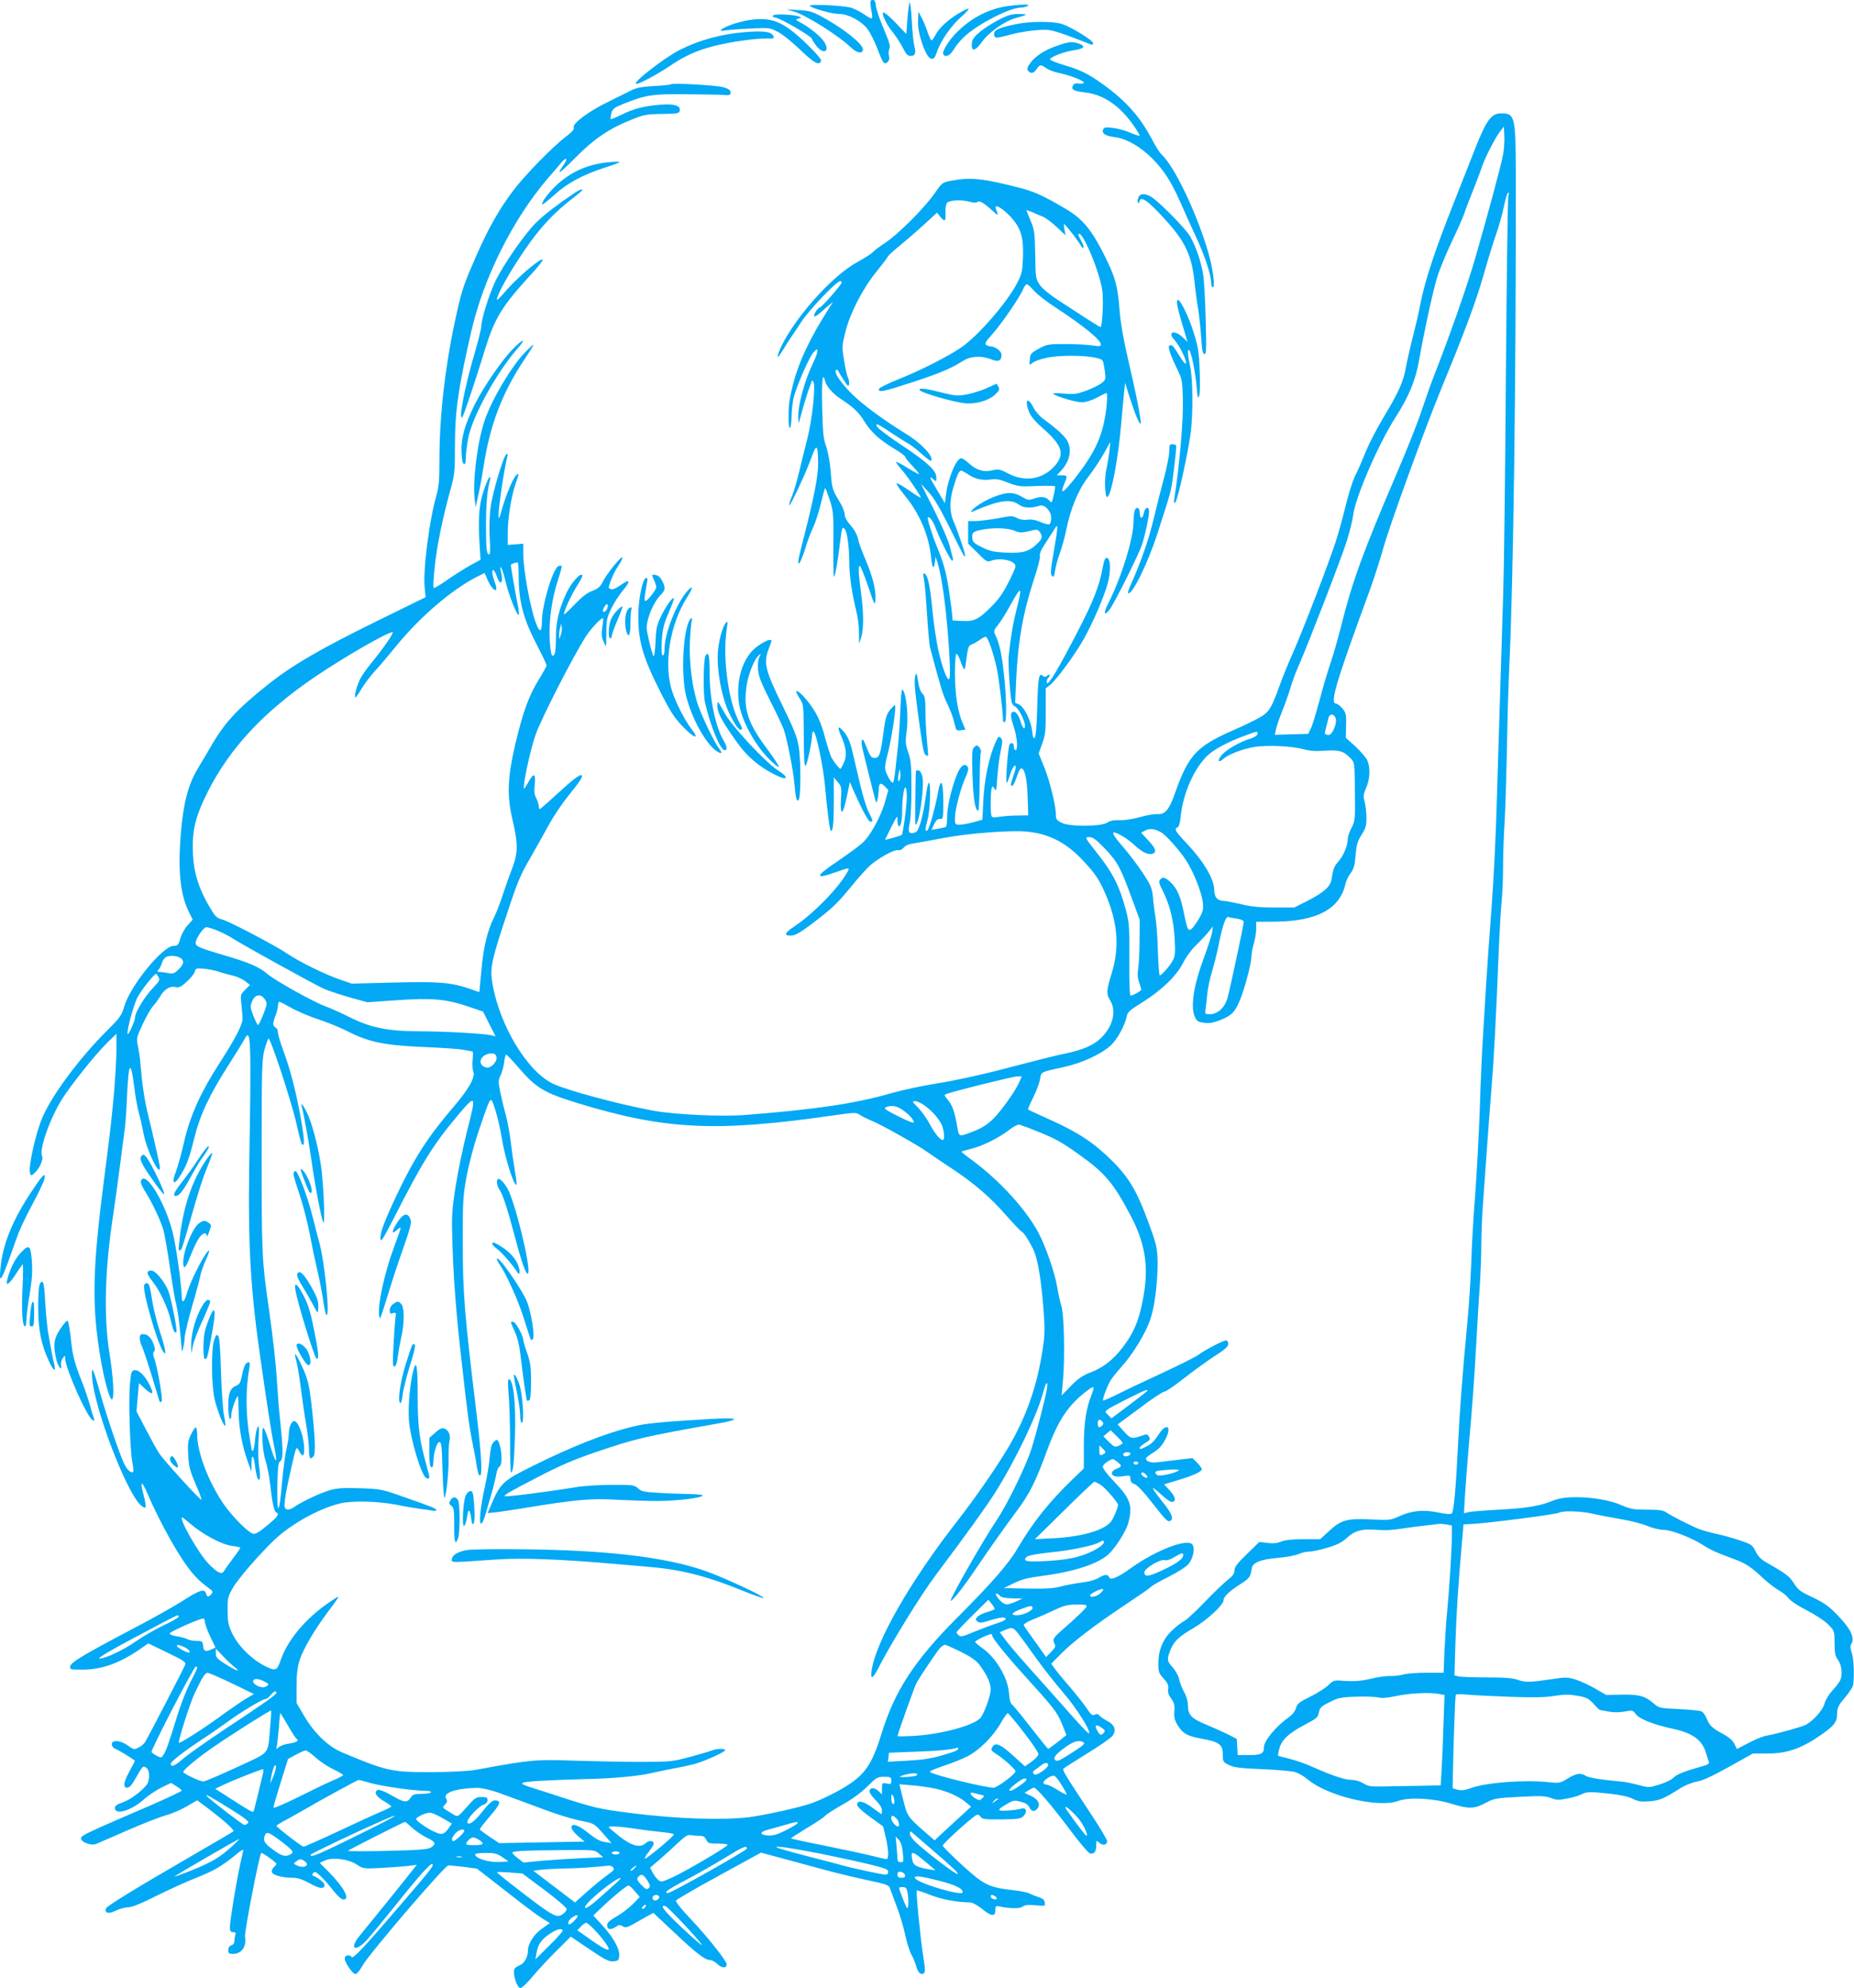<?xml version="1.0" standalone="no"?>
<!DOCTYPE svg PUBLIC "-//W3C//DTD SVG 20010904//EN"
 "http://www.w3.org/TR/2001/REC-SVG-20010904/DTD/svg10.dtd">
<svg version="1.0" xmlns="http://www.w3.org/2000/svg"
 width="1194pt" height="1280pt" viewBox="0 0 1194 1280"
 preserveAspectRatio="xMidYMid meet">
<g transform="translate(0,1280) scale(0.1,-0.1)"
fill="#03a9f4" stroke="none">
<path d="M5606 12792 c-2 -4 0 -27 4 -52 14 -70 13 -71 -41 -35 -27 19 -67 39
-87 45 -52 15 -280 26 -267 12 17 -17 144 -52 189 -52 59 0 143 -45 183 -97
17 -23 46 -80 63 -125 37 -97 44 -106 65 -88 11 9 14 22 10 41 -4 15 -2 36 3
46 8 14 -2 46 -39 133 -27 63 -49 130 -49 148 0 30 -21 45 -34 24z"/>
<path d="M5858 12784 c-4 -6 -10 -54 -14 -107 l-7 -96 -67 70 c-72 74 -96 87
-80 43 16 -41 31 -67 65 -109 18 -22 44 -64 59 -92 21 -42 31 -53 50 -53 30 0
37 19 24 66 -5 20 -13 94 -16 163 -4 69 -10 121 -14 115z"/>
<path d="M6418 12746 c-94 -28 -173 -74 -248 -146 -57 -55 -106 -132 -95 -150
14 -23 44 -8 69 34 14 24 47 63 73 86 93 82 283 178 355 181 13 0 32 4 43 9
47 20 -122 8 -197 -14z"/>
<path d="M6174 12714 c-70 -42 -125 -93 -150 -140 -10 -19 -22 -34 -25 -34 -4
0 -15 24 -25 53 -9 28 -26 70 -38 92 l-21 40 -3 -60 c-4 -80 51 -238 85 -243
17 -3 24 6 37 44 24 71 92 169 155 224 30 27 53 51 50 54 -3 3 -32 -10 -65
-30z"/>
<path d="M5112 12726 c77 -22 289 -156 364 -228 40 -38 73 -47 81 -21 11 31
-116 134 -258 212 -66 36 -86 42 -155 46 l-79 5 47 -14z"/>
<path d="M4982 12702 c-11 -7 -7 -11 15 -16 42 -11 224 -117 231 -135 3 -9 17
-31 31 -48 44 -56 87 -35 51 24 -21 35 -87 90 -148 124 -41 22 -42 24 -20 29
22 6 22 6 3 14 -32 12 -149 18 -163 8z"/>
<path d="M6450 12682 c-111 -57 -186 -116 -190 -152 -9 -65 17 -65 63 -1 47
65 148 136 222 156 76 20 80 25 14 25 -39 0 -69 -8 -109 -28z"/>
<path d="M4820 12670 c-31 -5 -82 -18 -113 -30 -66 -25 -88 -46 -36 -36 19 3
90 9 159 12 122 6 127 6 177 -20 29 -14 95 -67 147 -117 92 -88 123 -104 134
-70 3 8 -36 54 -97 112 -149 143 -222 172 -371 149z"/>
<path d="M6535 12643 c-105 -22 -137 -38 -133 -65 4 -27 7 -27 113 1 44 12
118 24 165 27 89 6 94 5 343 -91 11 -5 17 -2 17 7 0 17 -136 101 -199 123 -56
19 -211 19 -306 -2z"/>
<path d="M4795 12593 c-148 -12 -291 -51 -415 -113 -103 -52 -318 -220 -281
-220 20 0 132 60 210 112 99 68 179 104 294 133 105 26 265 49 339 47 43 -1
47 1 38 17 -15 28 -62 34 -185 24z"/>
<path d="M6809 12506 c-82 -28 -146 -70 -176 -115 -18 -26 -20 -37 -12 -47 17
-21 37 -17 55 11 20 30 27 31 62 6 15 -11 50 -24 78 -30 70 -14 164 -50 164
-63 0 -6 -13 -8 -31 -6 -21 3 -33 0 -39 -13 -14 -25 5 -36 77 -44 121 -14 226
-86 317 -218 22 -31 37 -59 35 -61 -2 -2 -31 7 -63 21 -33 14 -83 27 -113 30
-44 5 -54 3 -59 -12 -10 -25 16 -41 76 -48 73 -9 165 -61 240 -137 76 -76 125
-153 182 -283 22 -50 66 -148 98 -217 59 -126 100 -250 100 -302 0 -16 5 -28
11 -28 16 0 1 119 -28 219 -73 254 -219 560 -302 636 -12 10 -42 58 -66 105
-64 122 -152 226 -270 316 -122 92 -174 120 -289 154 -49 14 -91 31 -93 37 -5
14 90 51 156 60 63 9 75 26 30 42 -44 15 -64 13 -140 -13z"/>
<path d="M4320 12257 c-3 -3 -52 -8 -109 -11 -82 -5 -113 -11 -150 -30 -25
-13 -89 -44 -141 -70 -125 -60 -233 -140 -225 -165 4 -14 -8 -28 -47 -58 -89
-67 -270 -253 -345 -353 -92 -123 -156 -237 -234 -413 -79 -180 -95 -225 -125
-361 -74 -326 -114 -660 -114 -955 0 -133 -4 -177 -19 -230 -46 -156 -88 -486
-76 -596 l6 -60 -318 -156 c-364 -179 -544 -284 -698 -407 -202 -161 -281
-247 -372 -407 -22 -38 -57 -97 -77 -130 -64 -104 -95 -224 -112 -426 -19
-244 -3 -394 58 -512 l19 -38 -34 -38 c-18 -20 -39 -58 -46 -84 -12 -42 -17
-47 -43 -47 -69 0 -278 -255 -317 -388 -19 -62 -28 -74 -111 -157 -175 -173
-357 -418 -417 -560 -46 -109 -93 -325 -79 -361 6 -15 8 -15 27 2 34 30 61 91
50 112 -20 38 49 237 126 361 57 92 220 296 297 371 l56 54 0 -96 c0 -54 -7
-177 -15 -275 -16 -179 -23 -243 -70 -608 -71 -554 -74 -783 -15 -1125 23
-132 56 -250 70 -250 18 0 11 134 -15 297 -38 241 -30 542 25 898 10 72 29
202 40 290 11 88 25 191 30 228 6 38 13 126 16 195 11 266 24 294 49 101 7
-62 21 -136 29 -164 8 -27 22 -88 31 -135 20 -108 105 -282 105 -217 0 14 -42
201 -77 342 -23 94 -37 190 -49 330 -2 33 -10 83 -16 111 -10 49 -9 54 31 140
23 49 52 100 65 114 13 14 33 41 45 61 29 50 65 72 101 64 24 -5 36 0 73 35
25 22 48 51 51 64 5 21 10 23 58 19 29 -2 71 -11 93 -18 22 -8 62 -19 90 -25
27 -6 64 -22 82 -36 l33 -25 -31 -32 c-31 -30 -31 -32 -24 -97 4 -36 7 -77 7
-92 -1 -37 -50 -131 -144 -276 -125 -194 -192 -340 -232 -512 -18 -80 -43
-168 -54 -196 -27 -66 -14 -89 20 -37 48 73 66 119 98 251 38 154 99 284 227
483 44 69 88 140 98 159 41 79 44 1 30 -810 -8 -545 9 -821 81 -1307 13 -92
33 -226 44 -298 11 -71 26 -163 35 -203 27 -131 12 -124 -29 13 -15 50 -32 94
-37 99 -18 20 -10 -148 11 -208 10 -31 24 -100 30 -154 13 -119 26 -176 39
-180 24 -8 8 -30 -60 -85 -51 -43 -75 -56 -90 -52 -34 11 -134 112 -188 190
-97 140 -171 334 -171 447 0 26 -4 48 -9 48 -5 0 -19 -21 -31 -46 -19 -39 -22
-57 -18 -132 4 -74 11 -101 47 -185 24 -54 41 -101 38 -103 -6 -6 -242 253
-272 299 -12 17 -50 86 -84 151 l-62 119 8 91 8 91 42 -39 c48 -43 57 -32 24
32 -29 56 -68 94 -94 90 -20 -3 -23 -10 -30 -88 -10 -104 0 -424 15 -503 6
-32 9 -60 6 -63 -12 -12 -39 11 -57 49 -32 66 -115 311 -156 458 -47 166 -58
187 -51 94 16 -199 218 -728 312 -816 13 -12 27 -19 31 -15 4 3 -1 38 -11 76
-27 102 -15 104 28 4 56 -131 149 -306 221 -415 60 -90 102 -136 171 -185 25
-18 27 -23 15 -38 -18 -21 -28 -20 -34 4 -9 33 -41 23 -144 -43 -54 -35 -198
-116 -320 -180 -324 -170 -407 -220 -411 -246 -3 -20 0 -21 81 -21 121 0 238
42 367 131 l55 38 122 -59 c102 -49 122 -62 116 -77 -7 -21 -239 -468 -259
-500 -7 -11 -26 -28 -42 -35 -27 -14 -31 -13 -68 13 -48 35 -104 39 -104 9 0
-13 10 -25 27 -32 22 -9 92 -52 121 -73 2 -2 -13 -32 -33 -67 -40 -74 -45
-108 -15 -108 12 0 28 16 46 48 54 94 53 93 74 82 26 -14 27 -86 2 -115 -39
-46 -108 -95 -153 -110 -35 -12 -49 -22 -49 -35 0 -51 111 -16 193 60 25 22
73 54 107 71 l62 30 34 -22 c19 -11 34 -24 34 -28 0 -4 -84 -44 -187 -89 -430
-185 -458 -199 -461 -216 -5 -25 65 -52 98 -38 14 6 104 45 200 87 96 42 206
85 244 96 39 10 101 37 138 58 l68 40 68 -51 c113 -86 173 -141 165 -149 -4
-4 -118 -71 -253 -149 -380 -220 -561 -331 -567 -347 -12 -31 15 -38 62 -15
25 12 61 22 80 22 24 0 84 24 183 74 81 40 195 92 254 115 117 47 164 74 251
145 49 40 57 43 52 24 -26 -113 -38 -174 -60 -308 -31 -193 -32 -210 -4 -210
15 0 19 -4 15 -16 -3 -9 -6 -26 -6 -39 0 -15 -7 -26 -20 -30 -13 -4 -20 -15
-20 -31 0 -20 5 -24 29 -24 57 0 90 46 79 110 -5 30 94 540 105 540 12 0 97
-62 97 -70 0 -4 -7 -13 -15 -20 -8 -7 -15 -20 -15 -30 0 -21 64 -40 134 -40
33 0 63 -10 111 -36 65 -36 95 -39 95 -9 0 13 -42 46 -75 59 -6 2 -5 9 2 17
11 11 19 7 49 -22 20 -18 56 -60 81 -92 27 -34 52 -57 64 -57 46 0 7 74 -92
176 l-60 60 33 15 c49 23 151 10 206 -26 41 -27 43 -27 154 -22 62 4 140 9
172 13 l60 7 -20 -25 c-33 -44 -306 -381 -346 -429 -74 -88 -30 -113 47 -27
26 29 107 127 180 218 154 193 230 278 240 268 10 -10 -10 -35 -207 -264 -223
-261 -305 -348 -313 -335 -11 19 -45 13 -45 -8 0 -27 51 -101 69 -101 9 0 30
25 46 55 41 74 530 645 553 645 10 0 55 -5 100 -10 l83 -11 110 -85 c61 -47
143 -111 182 -142 40 -31 96 -72 125 -91 l53 -33 -50 -35 c-51 -35 -91 -98
-91 -140 0 -45 -22 -84 -56 -98 -26 -11 -34 -20 -34 -40 0 -45 24 -105 42
-105 9 0 46 35 81 78 36 42 105 117 154 165 l89 88 120 -81 c101 -68 124 -80
154 -78 31 3 35 6 38 35 4 44 -37 118 -109 197 l-58 63 52 50 c73 70 162 143
175 143 6 0 24 -17 41 -37 l31 -37 -46 -47 c-25 -25 -72 -61 -105 -79 -45 -26
-59 -39 -59 -57 0 -27 25 -31 57 -8 19 13 26 13 43 3 18 -11 28 -9 73 16 29
16 68 39 88 50 l37 20 133 -125 c144 -136 200 -179 232 -179 12 0 33 -12 48
-26 28 -27 59 -27 59 -1 0 22 -128 182 -235 295 -54 56 -95 108 -92 115 2 6
127 79 276 160 l272 149 137 -37 c75 -20 200 -54 277 -75 77 -21 200 -50 274
-66 111 -23 135 -31 141 -48 4 -12 25 -66 45 -121 21 -55 46 -140 56 -189 11
-49 28 -103 38 -120 11 -17 24 -50 31 -74 11 -44 33 -63 52 -44 7 7 5 40 -6
103 -18 113 -48 420 -42 427 3 2 42 -10 86 -28 73 -29 168 -47 260 -49 14 -1
47 -19 74 -41 59 -49 86 -52 86 -10 0 26 3 30 23 26 72 -15 133 -16 152 -2 15
11 36 13 83 9 63 -6 64 -6 60 18 -2 17 -13 26 -38 34 -19 6 -45 16 -58 23 -12
7 -60 17 -106 22 -159 18 -190 34 -329 161 -69 63 -125 119 -126 126 -1 11
181 177 216 196 10 6 19 3 28 -10 12 -16 28 -18 135 -17 109 1 124 4 142 22
27 27 17 58 -15 47 -12 -4 -51 -10 -86 -12 -72 -5 -74 3 -6 42 39 24 47 25 88
15 31 -8 48 -19 56 -36 12 -27 33 -31 51 -10 22 28 8 60 -38 82 l-44 21 26 16
c14 9 30 17 35 17 16 0 112 -112 228 -266 62 -84 122 -154 132 -157 27 -7 41
11 41 52 0 33 0 34 20 16 22 -20 50 -14 50 11 0 9 -46 87 -103 173 -169 256
-187 285 -178 294 5 5 73 48 152 97 79 48 152 99 163 113 27 36 15 72 -32 96
-21 11 -44 27 -51 35 -9 11 -18 13 -31 6 -15 -8 -24 0 -53 43 -19 29 -69 91
-110 139 -42 48 -85 101 -96 117 l-21 29 67 68 c78 78 227 191 428 324 77 51
145 98 150 105 6 7 56 35 111 63 56 28 113 64 127 81 33 39 45 107 24 129 -37
36 -236 -41 -392 -153 -86 -62 -133 -82 -142 -60 -7 21 -30 19 -69 -5 -19 -12
-63 -24 -106 -29 -40 -5 -101 -16 -134 -25 -47 -13 -98 -16 -215 -14 l-154 3
65 32 c51 25 91 35 185 47 204 27 356 77 424 139 46 43 113 148 127 200 30
113 15 158 -92 269 -44 46 -74 86 -72 96 2 9 17 24 34 34 30 18 32 18 58 -3
33 -26 33 -32 -4 -46 -33 -12 -40 -37 -13 -47 9 -4 36 -4 60 0 41 6 43 5 43
-18 0 -17 8 -27 28 -34 17 -7 59 -51 109 -116 94 -120 104 -130 122 -119 22
14 6 50 -59 130 -33 41 -58 77 -55 79 3 3 27 -16 54 -41 28 -26 57 -47 66 -47
32 0 27 30 -10 72 l-38 41 89 27 c98 29 154 55 154 71 0 6 -14 24 -30 41 l-30
30 -93 -11 c-50 -6 -112 -13 -136 -16 -41 -5 -71 6 -71 25 0 5 21 21 48 38 33
20 56 45 75 81 49 89 9 116 -44 31 -20 -32 -45 -58 -70 -70 -43 -22 -49 -24
-49 -11 0 5 16 18 35 30 31 18 34 24 25 40 -10 19 -13 19 -51 6 -59 -21 -69
-18 -112 30 l-39 44 142 105 c77 59 149 106 159 106 10 0 68 40 129 88 61 48
150 112 196 142 66 42 86 60 86 78 0 12 -6 22 -14 22 -18 0 -141 -64 -181 -95
-17 -12 -120 -64 -230 -115 -109 -50 -239 -112 -288 -137 -49 -24 -91 -42 -93
-40 -5 5 19 75 42 118 9 19 42 61 73 95 73 80 156 214 188 305 29 84 48 233
48 369 -1 81 -6 109 -34 190 -90 256 -137 342 -253 460 -116 117 -217 185
-393 265 -82 37 -152 69 -154 71 -3 2 12 37 33 78 20 41 40 94 44 118 8 48 -1
44 154 78 114 25 238 82 299 137 43 38 94 131 105 189 5 27 20 41 103 92 124
78 220 171 261 254 18 36 54 85 83 113 29 28 65 66 80 85 l28 35 -4 -35 c-3
-19 -28 -97 -56 -173 -63 -168 -84 -307 -58 -369 13 -32 21 -37 59 -43 32 -5
58 -1 101 15 76 29 100 52 132 130 32 77 75 242 75 286 0 17 7 53 15 80 8 27
15 69 15 94 l0 45 128 1 c265 3 412 83 447 244 4 19 19 50 33 68 20 27 27 49
32 115 6 68 12 90 38 131 27 42 32 60 32 109 0 32 -5 78 -11 103 -10 38 -9 51
10 93 24 57 27 127 7 174 -7 18 -42 58 -76 90 l-63 57 2 78 c2 72 0 82 -24
111 -15 17 -33 31 -41 31 -41 0 -1 135 215 723 28 76 69 204 92 285 39 141
263 757 374 1027 147 356 220 552 269 723 29 103 67 225 84 272 16 47 38 124
48 173 10 48 22 87 27 87 5 0 6 -8 1 -17 -4 -10 -11 -529 -16 -1153 -4 -624
-12 -1256 -17 -1405 -16 -507 -31 -990 -42 -1360 -5 -203 -21 -509 -34 -680
-13 -170 -29 -393 -35 -495 -6 -102 -15 -250 -20 -330 -5 -80 -15 -287 -20
-460 -6 -173 -20 -423 -30 -556 -11 -133 -22 -328 -25 -435 -4 -107 -15 -284
-26 -394 -32 -337 -48 -551 -59 -775 -14 -284 -27 -431 -40 -444 -7 -7 -35 -5
-89 6 -94 20 -173 12 -255 -27 -48 -22 -59 -23 -173 -18 -158 8 -196 -3 -273
-74 l-58 -53 -106 0 c-74 0 -118 -5 -144 -15 -26 -11 -52 -14 -89 -9 l-53 6
-80 -78 c-62 -60 -80 -84 -80 -105 0 -21 -11 -36 -44 -62 -24 -18 -90 -82
-147 -141 -56 -59 -116 -114 -132 -123 -17 -8 -52 -35 -78 -60 -59 -55 -89
-127 -89 -213 0 -54 3 -64 34 -97 26 -30 33 -44 29 -68 -3 -21 3 -40 20 -62
19 -27 23 -42 20 -80 -3 -37 1 -57 19 -87 34 -57 63 -74 158 -91 112 -20 135
-37 135 -101 0 -47 2 -50 40 -68 32 -16 72 -21 215 -27 96 -4 192 -12 212 -19
20 -6 56 -27 80 -47 128 -108 458 -186 584 -138 67 25 229 17 343 -19 110 -34
146 -33 217 5 56 30 67 32 219 40 138 7 166 6 202 -7 37 -14 52 -15 105 -4 35
6 75 18 91 26 34 18 56 19 187 5 67 -8 120 -19 146 -33 35 -17 54 -20 108 -16
65 6 90 16 202 87 28 17 73 35 101 40 35 5 98 34 206 94 l156 87 94 0 c130 0
222 33 355 127 75 54 92 76 93 123 1 46 6 58 54 114 22 27 43 58 47 69 12 41
8 174 -6 214 -9 25 -11 45 -5 54 27 43 0 100 -90 193 -53 55 -84 76 -156 111
-80 37 -95 48 -122 91 -31 47 -45 58 -182 137 -31 18 -51 39 -65 69 -20 40
-26 45 -101 70 -44 15 -112 34 -150 42 -39 8 -88 22 -110 30 -48 18 -180 85
-215 109 -19 13 -46 17 -123 17 -87 0 -106 3 -170 31 -120 51 -346 66 -433 28
-83 -35 -173 -50 -349 -59 -93 -5 -183 -12 -198 -16 l-29 -7 7 119 c4 66 15
211 25 324 22 243 35 423 50 695 6 110 15 264 21 342 5 78 9 190 9 250 0 59 4
173 10 253 6 80 17 237 25 350 8 113 21 286 29 385 16 192 30 449 47 875 6
146 15 303 20 350 5 47 9 148 9 225 0 77 5 204 10 282 5 77 11 291 15 475 3
183 10 421 15 528 27 557 44 1860 42 3178 -1 362 -6 382 -94 382 -64 0 -95
-42 -171 -235 -19 -49 -79 -200 -132 -335 -119 -299 -186 -500 -215 -645 -11
-61 -35 -161 -51 -223 -16 -63 -36 -150 -44 -193 -16 -95 -46 -163 -147 -330
-41 -68 -92 -167 -113 -219 -21 -52 -50 -120 -66 -150 -16 -30 -42 -114 -60
-185 -17 -72 -46 -178 -65 -237 -46 -143 -203 -551 -274 -714 -32 -72 -72
-169 -88 -215 -54 -151 -69 -176 -137 -213 -33 -18 -109 -55 -170 -81 -230
-102 -282 -158 -369 -405 -36 -103 -63 -135 -111 -132 -20 2 -71 -7 -113 -19
-45 -13 -99 -21 -130 -20 -37 2 -62 -3 -80 -15 -40 -27 -242 -28 -294 -2 -32
16 -38 23 -38 51 0 60 -38 214 -74 305 l-37 91 23 63 c20 55 23 83 23 210 l0
146 27 21 c40 32 160 194 217 295 60 107 134 279 156 364 20 76 17 156 -6 160
-12 2 -18 -13 -28 -65 -21 -115 -58 -211 -160 -408 -123 -239 -194 -357 -199
-331 -2 10 1 23 7 29 17 17 13 31 -4 17 -12 -10 -18 -10 -29 -1 -25 21 -31 -8
-36 -201 -3 -116 -9 -191 -16 -198 -8 -8 -13 4 -17 44 -7 66 -52 157 -86 171
l-23 10 6 145 c13 263 44 434 122 673 20 60 34 117 31 128 -3 13 8 41 33 77
20 31 47 73 59 92 27 46 27 31 -3 -145 -20 -114 -22 -142 -11 -153 10 -11 14
-5 20 34 4 27 18 78 31 114 13 36 31 100 40 144 27 138 78 262 143 346 32 41
77 109 100 150 l42 75 -6 -60 c-4 -33 -13 -86 -20 -117 -13 -57 -10 -178 5
-178 25 0 72 246 91 475 6 72 14 159 18 195 l7 65 28 -90 c34 -106 64 -180 72
-172 7 7 -29 193 -83 422 -29 126 -47 231 -53 310 -12 153 -26 207 -93 342
-83 168 -143 242 -247 304 -145 86 -202 112 -290 136 -246 64 -326 73 -449 50
-63 -12 -64 -13 -110 -80 -66 -95 -237 -266 -318 -319 -38 -25 -75 -53 -82
-62 -8 -9 -53 -38 -100 -64 -145 -79 -355 -303 -466 -498 -47 -83 -66 -155
-20 -79 13 22 38 60 54 85 17 25 50 73 72 108 23 35 85 108 138 163 89 91 121
115 121 89 0 -13 -129 -160 -140 -160 -13 0 -44 -49 -36 -57 3 -4 21 7 39 23
17 16 43 38 56 49 l25 20 -22 -35 c-126 -197 -198 -349 -237 -504 -23 -93 -28
-129 -26 -224 1 -76 17 -56 19 24 0 36 6 89 12 118 16 69 96 255 125 292 41
51 40 17 -3 -73 -51 -108 -92 -259 -91 -333 1 -47 2 -51 9 -25 5 17 15 55 23
85 9 30 23 75 31 100 9 25 19 52 22 60 5 13 6 13 13 0 15 -29 -9 -246 -40
-367 -17 -65 -41 -163 -54 -218 -13 -55 -33 -122 -44 -149 -12 -27 -20 -53
-18 -59 4 -13 109 211 143 307 33 93 42 85 43 -37 1 -79 -27 -222 -91 -472
-39 -153 -44 -180 -30 -171 6 4 23 46 38 94 14 48 37 108 50 134 13 27 35 94
49 149 13 56 26 104 29 106 2 2 15 -31 29 -74 24 -74 26 -88 24 -290 -1 -116
1 -209 4 -207 8 5 25 102 40 227 11 89 13 97 27 83 18 -17 31 -110 32 -226 0
-78 18 -198 46 -310 9 -36 16 -96 16 -135 l1 -70 13 40 c17 54 17 158 -1 290
-17 128 -19 178 -6 170 5 -3 29 -63 53 -133 39 -117 43 -124 46 -87 5 62 -16
149 -63 259 -24 56 -47 119 -50 140 -5 22 -23 56 -46 82 -25 28 -39 55 -39 72
0 15 -15 52 -33 82 -47 78 -49 84 -57 195 -5 58 -17 125 -29 160 -19 51 -22
88 -26 253 -4 175 3 232 19 168 8 -34 53 -84 101 -115 78 -50 116 -86 151
-143 41 -68 99 -121 194 -178 39 -23 70 -46 70 -52 0 -5 20 -31 45 -57 25 -26
45 -51 45 -54 0 -3 -32 14 -72 38 -39 25 -74 43 -76 40 -3 -2 12 -23 32 -46
36 -39 126 -171 126 -183 0 -4 -34 17 -75 46 -41 28 -77 49 -81 46 -3 -4 21
-39 54 -80 97 -118 155 -258 169 -400 6 -69 18 -80 25 -23 l3 30 12 -35 c21
-67 42 -196 57 -345 20 -196 30 -391 20 -406 -11 -19 -43 63 -70 180 -13 58
-31 176 -39 262 -15 158 -30 229 -52 236 -8 3 -9 -6 -3 -34 5 -21 14 -121 20
-223 6 -102 15 -201 20 -220 64 -241 84 -309 109 -358 16 -32 34 -78 41 -102
6 -25 13 -52 16 -61 3 -11 13 -14 33 -11 l29 4 -18 41 c-32 73 -50 189 -50
322 0 69 4 125 9 125 5 0 14 -15 21 -32 33 -89 33 -89 44 1 10 74 14 85 35 92
13 5 36 18 51 29 15 11 32 20 38 20 14 0 49 -101 72 -205 14 -69 39 -275 40
-337 0 -5 5 -8 10 -8 15 0 12 164 -5 315 -14 125 -28 190 -55 247 -11 24 -10
30 18 65 17 21 52 76 77 123 75 135 81 131 41 -28 -22 -86 -36 -168 -50 -297
-2 -22 0 -101 6 -176 10 -122 13 -136 31 -145 34 -15 87 -137 62 -143 -5 -1
-15 18 -22 42 -14 47 -35 73 -53 62 -14 -9 -12 -32 10 -99 21 -63 27 -146 10
-146 -5 0 -10 9 -10 19 0 25 -15 35 -28 18 -10 -13 -28 -247 -18 -247 3 0 13
25 22 55 10 30 23 55 30 55 10 0 8 -15 -7 -57 -21 -63 -23 -73 -10 -73 5 0 18
25 28 55 10 30 23 56 28 57 23 5 39 -60 43 -179 l4 -123 -68 -1 c-38 0 -90 -4
-116 -8 -37 -6 -48 -5 -53 6 -7 20 -6 158 2 178 5 15 7 15 18 -5 10 -19 13 -8
18 76 4 55 13 130 22 169 12 61 12 72 0 84 -13 13 -17 9 -34 -30 -41 -92 -72
-240 -78 -370 l-6 -127 -58 -16 c-32 -9 -72 -16 -89 -16 -28 0 -30 2 -30 41 0
53 35 189 67 261 20 46 23 61 14 72 -30 36 -65 -18 -105 -164 -15 -55 -26
-121 -26 -157 0 -34 -4 -64 -8 -67 -5 -3 -28 -8 -51 -12 l-42 -7 17 36 c13 26
23 36 38 34 20 -2 21 2 21 112 0 133 -16 160 -34 59 -19 -105 -58 -242 -70
-246 -14 -5 -14 6 4 75 16 60 21 233 7 233 -5 0 -14 -44 -21 -97 -7 -54 -22
-126 -32 -159 -16 -51 -24 -63 -45 -67 -32 -6 -38 8 -25 64 6 24 11 123 11
220 0 152 -3 184 -21 235 -18 53 -19 67 -10 134 12 84 1 224 -21 262 -11 20
-14 2 -20 -132 -3 -85 -11 -195 -17 -245 -5 -49 -13 -118 -17 -152 -4 -35 -10
-63 -14 -63 -14 0 -50 70 -50 97 0 13 6 48 14 76 29 111 62 327 49 327 -4 -1
-20 -16 -34 -35 -20 -26 -28 -54 -38 -132 -20 -151 -27 -173 -57 -173 -24 0
-29 6 -63 93 -18 47 -30 21 -16 -36 19 -79 66 -267 78 -312 10 -38 11 -39 18
-15 4 14 7 42 8 62 1 47 12 53 40 24 l22 -23 -20 -72 c-27 -98 -97 -225 -148
-270 -23 -21 -94 -72 -157 -115 -150 -101 -153 -121 -11 -71 86 30 89 31 74 3
-54 -101 -221 -272 -343 -353 -65 -43 -71 -61 -18 -59 24 1 58 21 130 75 134
102 161 128 257 244 45 56 99 115 118 132 56 49 158 105 180 99 12 -3 26 3 37
16 11 14 35 24 71 29 30 4 115 20 189 34 154 29 421 50 526 41 145 -12 259
-69 369 -187 79 -84 104 -122 145 -216 79 -184 91 -342 40 -508 -35 -115 -36
-134 -10 -177 43 -70 16 -172 -64 -246 -47 -44 -116 -73 -227 -96 -77 -16
-135 -31 -459 -115 -107 -27 -269 -62 -360 -76 -91 -14 -227 -43 -301 -64
-227 -66 -488 -105 -940 -140 -151 -12 -453 2 -594 28 -217 40 -552 130 -641
172 -169 79 -350 381 -394 655 -15 91 -3 146 92 431 70 213 89 259 154 370 40
71 95 168 121 216 26 48 80 129 121 180 78 97 97 126 89 134 -10 10 -53 -22
-158 -118 -59 -55 -110 -99 -113 -99 -3 0 -6 8 -6 18 0 11 -7 34 -16 52 -13
24 -15 47 -10 92 7 71 -6 74 -43 9 -13 -23 -25 -41 -26 -39 -11 11 41 254 74
346 36 104 244 510 326 637 33 50 101 122 109 114 2 -2 0 -28 -5 -58 -6 -40
-5 -62 6 -87 8 -19 15 -34 17 -34 2 0 3 39 3 88 0 77 4 95 31 152 17 36 52 90
77 120 53 63 45 76 -18 31 -26 -18 -50 -29 -59 -25 -9 3 -16 7 -16 8 2 26 37
108 61 141 17 24 29 49 27 55 -4 14 -99 -102 -126 -156 -16 -32 -31 -45 -68
-59 -33 -12 -67 -39 -112 -86 -36 -38 -67 -67 -69 -65 -8 7 45 123 81 180 20
31 36 61 36 66 0 38 -73 -42 -105 -115 -48 -107 -65 -183 -65 -285 0 -70 -4
-101 -14 -109 -11 -9 -14 -2 -20 35 -18 138 0 306 50 457 14 43 24 80 21 83
-2 2 -11 2 -20 -1 -36 -14 -107 -251 -107 -357 0 -133 -52 -14 -94 216 -14 77
-26 172 -26 212 l0 73 -50 -4 -50 -4 0 80 c0 92 23 235 51 316 23 67 23 69 5
54 -21 -17 -67 -127 -92 -216 -19 -67 -23 -74 -23 -43 -1 51 37 304 57 381 3
13 1 18 -6 13 -20 -12 -91 -250 -103 -347 -7 -55 -9 -136 -5 -196 4 -61 3
-103 -3 -103 -17 0 -21 33 -21 189 0 139 9 233 27 295 3 11 1 16 -5 12 -6 -3
-23 -43 -38 -89 -30 -86 -36 -186 -24 -367 l5 -74 -68 -37 c-37 -21 -103 -63
-148 -94 -44 -31 -83 -54 -86 -51 -4 3 -1 61 6 128 12 130 50 315 100 497 29
105 31 120 31 293 0 222 22 371 105 733 80 348 268 723 492 985 36 41 76 88
89 104 31 36 43 27 17 -11 -55 -78 -35 -67 68 37 125 126 221 192 373 252 72
29 93 33 191 34 103 2 110 3 113 23 5 32 -38 44 -131 36 -101 -8 -172 -27
-248 -66 -34 -16 -63 -28 -66 -26 -2 3 0 19 4 37 8 29 17 36 80 62 145 57 180
63 403 61 113 -1 223 -3 245 -5 34 -3 40 0 40 17 0 14 -12 23 -45 33 -45 13
-331 29 -340 19z m5360 -452 c-13 -71 -96 -378 -179 -666 -53 -184 -170 -516
-268 -764 -19 -49 -54 -148 -78 -220 -23 -71 -97 -258 -165 -415 -215 -502
-281 -683 -355 -979 -20 -79 -50 -183 -66 -230 -17 -47 -48 -153 -70 -236 -22
-82 -47 -166 -57 -185 l-17 -35 -107 -3 -108 -3 7 33 c3 18 21 70 39 116 19
46 43 115 55 154 11 39 36 107 56 150 62 142 270 680 306 793 19 61 38 137 42
170 13 112 164 460 273 629 86 134 129 240 151 366 29 167 86 432 115 530 14
47 56 150 94 230 38 80 75 163 82 185 7 22 32 87 55 145 23 58 48 123 55 145
17 56 86 193 118 235 l27 35 3 -60 c2 -33 -2 -87 -8 -120z m-3431 -305 c22 -6
39 -6 46 0 13 11 41 -6 99 -59 36 -33 38 -32 20 14 -14 35 33 12 86 -42 74
-77 93 -135 88 -271 -3 -87 -7 -104 -36 -162 -66 -128 -254 -344 -363 -418
-87 -59 -265 -149 -396 -201 -82 -33 -133 -59 -133 -67 0 -22 25 -17 216 45
177 58 248 88 329 139 47 30 119 33 180 8 44 -19 65 -9 65 30 0 23 -41 54 -72
54 -7 0 -19 4 -27 9 -11 7 -3 22 38 68 59 65 180 241 200 291 7 17 18 32 24
32 5 0 26 -18 45 -41 19 -22 80 -70 136 -106 186 -122 296 -212 296 -241 0
-12 -10 -13 -57 -6 -32 5 -110 9 -173 9 -109 0 -118 -2 -170 -30 -51 -28 -55
-33 -58 -70 -3 -38 -3 -39 15 -23 10 10 48 24 83 32 112 27 351 16 371 -16 4
-6 10 -36 14 -67 7 -53 6 -56 -21 -78 -16 -12 -60 -34 -98 -48 -60 -22 -78
-25 -145 -19 -42 4 -73 3 -69 -1 15 -16 145 -55 184 -55 27 0 62 11 99 30 31
17 59 30 61 30 7 0 4 -74 -6 -135 -24 -152 -71 -251 -190 -405 -83 -106 -107
-121 -76 -45 22 51 21 55 -16 55 l-32 0 26 28 c59 62 74 140 39 198 -19 31
-72 79 -151 136 -26 19 -53 51 -65 75 -25 52 -50 59 -40 11 12 -56 32 -84 105
-149 121 -107 138 -162 75 -236 -76 -89 -194 -109 -301 -52 -54 28 -63 30
-103 21 -57 -13 -102 0 -150 44 -21 19 -43 34 -50 34 -32 0 -86 -129 -99 -237
l-7 -53 -47 80 c-53 87 -58 102 -28 75 20 -18 20 -17 20 12 0 44 -60 99 -228
210 -78 52 -147 104 -153 115 -16 29 2 21 93 -40 40 -27 87 -56 103 -65 17 -8
56 -39 88 -67 32 -29 60 -50 63 -47 22 22 -60 112 -157 171 -145 89 -288 194
-354 261 -72 72 -116 138 -101 152 5 4 11 3 13 -3 2 -6 18 -33 36 -60 27 -42
32 -46 35 -27 2 12 -1 31 -7 41 -6 11 -17 61 -25 111 -15 89 -14 95 9 186 31
122 109 274 198 384 38 47 71 91 74 98 3 7 35 37 71 66 37 30 108 91 157 136
l90 82 20 -26 c30 -36 37 -31 34 24 -2 30 3 56 10 65 16 18 96 22 150 6z m469
-96 c19 -8 58 -38 89 -67 l55 -52 -7 40 c-5 25 -4 36 2 30 28 -30 92 -113 103
-135 8 -15 15 -20 18 -12 2 6 -6 27 -17 45 -11 19 -18 37 -15 40 25 25 141
-255 154 -372 7 -63 -1 -216 -12 -227 -2 -1 -41 23 -88 53 -47 30 -128 83
-180 117 -59 38 -105 76 -123 101 -27 39 -28 44 -30 195 -3 143 -5 160 -30
219 -15 36 -27 66 -27 68 0 1 17 -5 38 -13 20 -9 52 -23 70 -30z m-482 -1659
c43 -29 90 -40 147 -32 32 5 58 0 107 -20 53 -21 78 -26 135 -24 103 5 165 4
169 0 3 -2 -1 -28 -8 -57 -12 -53 -12 -53 -30 -33 -21 24 -54 27 -102 9 -27
-9 -36 -8 -65 9 -56 34 -92 37 -163 13 -64 -21 -142 -66 -167 -96 -11 -14 -8
-14 26 1 150 64 224 74 275 37 32 -24 79 -26 135 -8 32 11 75 -34 75 -78 0
-19 -5 -38 -11 -41 -5 -4 -32 2 -58 14 -32 14 -59 18 -83 15 -23 -4 -46 0 -67
10 -30 16 -38 16 -124 -1 -51 -9 -114 -17 -142 -18 l-50 0 0 -72 0 -73 61 -60
c56 -57 62 -60 88 -50 60 22 156 0 156 -36 0 -9 -21 -57 -47 -107 -33 -66 -65
-110 -110 -154 -82 -82 -109 -95 -186 -91 l-62 3 -3 40 c-2 22 -12 95 -22 163
-19 118 -34 170 -78 277 -29 70 -62 178 -57 183 10 10 33 -21 50 -66 28 -74
97 -212 107 -212 5 0 7 8 4 18 -3 9 -12 45 -20 78 -9 34 -54 138 -100 230
l-85 169 48 -52 c35 -37 73 -102 137 -230 101 -204 93 -188 99 -182 5 6 -44
153 -74 222 -27 62 -27 135 0 223 24 79 36 104 49 104 5 0 26 -11 46 -25z
m295 -361 c36 -15 47 -15 96 -4 51 13 56 12 69 -5 21 -29 17 -45 -21 -80 -49
-47 -91 -58 -199 -53 -75 4 -101 9 -151 34 -50 24 -61 34 -63 58 -4 36 4 44
59 55 74 15 165 12 210 -5z m-3191 -277 c0 -182 28 -289 126 -476 30 -58 54
-109 54 -115 0 -6 -23 -48 -51 -93 -64 -105 -101 -206 -151 -417 -49 -211 -54
-325 -18 -481 38 -165 37 -214 -3 -320 -19 -49 -47 -128 -62 -175 -15 -47 -40
-110 -55 -140 -41 -83 -67 -190 -80 -341 l-13 -137 -54 19 c-127 44 -201 50
-493 43 l-275 -7 -78 27 c-91 31 -259 113 -337 166 -82 55 -372 207 -419 220
-36 9 -45 19 -83 83 -67 114 -99 215 -105 332 -8 153 12 240 94 405 142 283
363 520 696 745 186 126 463 285 495 285 13 0 -61 -108 -141 -204 -26 -33 -57
-76 -67 -97 -22 -42 -42 -119 -31 -119 4 0 22 26 41 58 19 31 57 82 85 112 28
30 90 103 137 161 152 187 357 362 517 444 l52 26 19 -44 c35 -79 76 -92 46
-14 -9 23 -16 50 -16 60 0 31 15 18 30 -25 24 -69 45 -38 25 37 -5 20 -4 27 2
20 6 -5 18 -44 28 -85 19 -83 72 -220 85 -220 4 0 2 28 -5 63 -13 60 -45 247
-45 259 0 6 19 13 43 17 4 0 7 -32 7 -72z m573 -217 c-6 -22 -21 -35 -29 -27
-7 7 15 47 25 47 5 0 7 -9 4 -20z m-302 -180 l-10 -25 0 25 c-1 14 3 36 7 50
l7 25 3 -25 c2 -14 -2 -37 -7 -50z m4989 -529 c16 -30 -19 -117 -46 -113 -25
5 -25 3 -15 43 5 19 12 46 15 62 7 31 31 36 46 8z m-502 -107 c-2 -10 -21 -22
-43 -29 -67 -20 -148 -66 -184 -103 -33 -36 -27 -60 7 -28 33 29 127 65 202
77 86 13 238 6 320 -16 38 -10 79 -13 135 -8 89 6 120 -3 165 -51 24 -26 24
-30 26 -214 2 -180 1 -188 -22 -232 -13 -24 -24 -57 -24 -71 0 -42 -27 -108
-60 -145 -29 -34 -33 -44 -45 -116 -7 -47 -51 -85 -158 -140 l-82 -41 -130 0
c-98 0 -151 6 -215 22 -47 11 -97 21 -112 21 -37 0 -58 25 -58 68 0 72 -68
187 -185 310 -67 71 -75 86 -51 95 8 3 16 30 20 72 15 144 83 302 169 387 40
40 131 90 235 128 91 34 94 35 90 14z m-2302 -291 c-11 -29 -17 -6 -9 33 7 36
8 37 11 11 2 -16 1 -36 -2 -44z m44 -110 c0 -59 -24 -240 -33 -249 -5 -5 -107
-34 -107 -30 0 1 18 37 40 81 39 77 40 78 40 42 0 -20 4 -37 9 -37 13 0 21 38
21 101 0 75 11 149 21 149 5 0 9 -26 9 -57z m1636 -231 c32 -17 120 -116 163
-182 48 -75 97 -197 107 -267 5 -44 3 -58 -21 -102 -16 -28 -37 -58 -47 -68
-26 -23 -31 -12 -53 96 -21 108 -45 163 -87 201 -36 33 -50 37 -67 16 -10 -11
-6 -27 18 -73 45 -90 69 -187 76 -305 5 -89 3 -114 -11 -140 -17 -34 -73 -98
-85 -98 -4 0 -9 69 -12 153 -2 83 -9 181 -15 217 -6 36 -14 95 -17 133 -6 60
-13 76 -64 155 -32 48 -88 122 -124 164 -58 66 -78 98 -63 98 22 0 91 -42 132
-81 52 -48 91 -66 119 -55 26 10 17 35 -31 86 l-45 49 27 14 c28 15 59 11 100
-11z m-357 -109 c80 -86 97 -117 172 -322 l49 -133 -1 -132 c0 -72 -4 -153 -9
-181 -5 -36 -4 -62 6 -90 8 -22 14 -43 14 -47 0 -8 -54 -38 -69 -38 -6 0 -9
85 -8 233 1 223 0 236 -26 332 -37 136 -80 223 -168 335 -98 125 -96 120 -62
120 22 0 44 -17 102 -77z m849 -448 c23 -4 42 -12 42 -19 0 -20 -89 -436 -105
-493 -18 -62 -64 -103 -114 -103 -30 0 -32 2 -27 33 3 17 8 61 11 97 3 36 17
99 29 140 13 41 31 113 41 160 27 139 48 200 65 196 8 -3 34 -8 58 -11z
m-6567 -77 c30 -12 77 -36 104 -54 69 -44 515 -290 578 -319 29 -13 104 -38
167 -56 l115 -32 189 13 c226 16 319 8 463 -41 l94 -32 40 -80 41 -80 -26 7
c-44 11 -306 26 -462 26 -203 0 -313 22 -449 89 -55 28 -127 60 -160 72 -78
29 -319 163 -370 206 -56 48 -122 76 -286 124 -154 45 -179 56 -179 78 0 27
50 101 69 101 10 0 43 -10 72 -22z m-234 -179 c20 -18 16 -38 -17 -71 -26 -25
-36 -29 -63 -24 -18 4 -42 7 -55 8 -21 0 -22 2 -9 17 8 9 17 29 21 44 4 15 17
32 29 37 25 11 74 5 94 -11z m-146 -120 c10 -19 5 -27 -34 -68 -51 -51 -117
-159 -117 -189 0 -28 -49 -132 -49 -106 -1 34 37 173 62 228 20 42 109 156
123 156 2 0 8 -10 15 -21z m685 -144 c16 -25 16 -29 -10 -95 -15 -39 -31 -70
-34 -70 -4 0 -17 27 -30 59 -21 55 -22 62 -8 95 19 45 57 50 82 11z m170 -54
c38 -22 116 -55 174 -74 58 -19 141 -53 185 -75 138 -71 236 -92 490 -103 121
-5 240 -13 265 -19 25 -5 48 -9 53 -10 4 0 4 -24 1 -52 -3 -29 -1 -64 4 -78
14 -36 -29 -113 -130 -230 -163 -191 -249 -324 -363 -564 -73 -154 -105 -237
-105 -273 0 -39 10 -24 88 127 180 354 251 468 403 650 127 151 129 148 65
-100 -24 -96 -57 -254 -72 -350 -25 -164 -26 -188 -20 -380 8 -227 24 -440 56
-720 39 -351 52 -445 70 -535 10 -49 21 -108 25 -130 11 -75 17 -95 26 -95 17
0 9 139 -20 383 -79 646 -91 791 -91 1124 0 259 2 293 25 420 15 79 47 200 75
283 65 192 73 211 84 207 13 -4 53 -150 67 -242 19 -123 80 -317 95 -302 3 3
-2 42 -10 88 -8 46 -20 128 -26 183 -7 54 -20 131 -31 170 -11 39 -27 106 -36
149 -15 73 -15 80 1 114 10 20 20 58 23 85 3 26 9 48 13 48 4 0 40 -38 80 -84
114 -133 162 -161 385 -230 555 -169 884 -186 1624 -80 159 23 165 23 190 5
14 -10 46 -25 70 -35 60 -23 304 -160 366 -205 28 -19 98 -68 157 -106 142
-94 248 -185 353 -306 48 -54 91 -99 95 -99 12 0 68 -91 85 -140 23 -67 42
-187 55 -357 10 -132 9 -168 -5 -260 -34 -224 -97 -411 -201 -597 -66 -119
-223 -348 -341 -499 -309 -395 -533 -784 -560 -975 -8 -57 7 -53 40 11 82 161
276 476 372 604 202 269 330 447 384 533 134 213 275 508 312 655 14 56 30 68
22 18 -7 -52 -68 -290 -101 -393 -34 -108 -155 -356 -223 -457 -85 -126 -305
-511 -296 -519 7 -8 82 87 169 216 92 136 175 252 260 367 80 108 118 184 192
386 72 196 138 294 260 385 43 33 48 27 25 -30 -35 -90 -49 -182 -49 -331 l0
-142 -73 -70 c-149 -144 -255 -276 -353 -443 -58 -100 -170 -228 -394 -452
-269 -270 -398 -467 -481 -737 -54 -175 -94 -244 -179 -309 -59 -46 -181 -110
-270 -143 -73 -27 -312 -80 -414 -92 -172 -19 -461 -9 -741 26 -227 29 -239
32 -510 120 -27 9 -79 26 -115 37 -121 38 -119 42 25 52 72 4 200 9 285 11
179 3 361 20 440 40 30 7 96 21 145 30 50 9 113 23 140 31 70 22 185 75 185
85 0 13 -53 11 -87 -2 -15 -6 -80 -25 -143 -42 -110 -29 -123 -31 -315 -31
-110 0 -303 4 -430 8 -244 9 -277 6 -630 -59 -53 -9 -150 -14 -290 -15 -255 0
-284 6 -574 128 -87 37 -177 123 -241 232 l-50 85 0 106 c0 78 5 124 20 171
21 68 97 197 184 313 65 86 74 101 55 90 -174 -106 -309 -256 -360 -400 -26
-75 -32 -77 -108 -39 -79 40 -165 125 -202 200 -28 57 -32 75 -33 152 -1 82 1
91 34 149 19 34 91 123 160 198 98 106 146 151 222 201 102 69 216 122 308
144 78 19 239 15 361 -8 57 -12 127 -23 154 -27 28 -3 62 -8 78 -11 15 -3 27
-2 27 3 0 10 -19 18 -210 85 -141 50 -148 51 -281 56 -109 3 -148 1 -195 -13
-60 -17 -179 -73 -226 -106 -32 -23 -57 -24 -64 -4 -7 17 7 102 42 255 32 141
32 141 50 108 25 -48 37 -34 32 35 -6 73 -39 157 -63 157 -18 0 -35 -39 -35
-83 0 -18 -7 -61 -15 -97 -9 -36 -21 -134 -29 -218 -17 -206 -33 -217 -30 -20
3 124 6 153 19 160 19 11 19 70 1 243 -8 72 -17 184 -21 250 -7 128 -25 290
-55 500 -43 302 -45 341 -45 975 0 560 2 621 18 680 10 36 22 69 26 73 11 11
147 -401 181 -551 15 -68 30 -126 34 -129 18 -19 18 22 -3 145 -29 171 -70
334 -116 456 -19 51 -35 105 -35 119 0 14 -7 27 -15 31 -8 3 -15 14 -15 24 0
11 7 36 15 55 8 20 15 48 15 62 0 14 4 25 9 25 4 0 39 -18 77 -39z m1322 -318
c4 -31 -39 -74 -67 -66 -69 18 -31 97 44 90 12 -1 21 -11 23 -24z m3368 -157
c-24 -57 -117 -188 -171 -241 -36 -35 -71 -58 -120 -77 -104 -40 -98 -42 -111
32 -15 89 -31 135 -61 170 -23 28 -24 30 -6 37 44 17 421 111 451 112 l32 1
-14 -34z m-610 -155 c49 -35 93 -86 111 -128 14 -36 18 -93 5 -93 -17 0 -52
42 -84 102 -18 35 -52 82 -75 106 -39 39 -41 42 -19 42 13 0 41 -13 62 -29z
m-139 -30 c45 -33 79 -74 64 -79 -5 -2 -51 18 -103 44 -76 39 -89 48 -73 55
38 15 72 9 112 -20z m855 -132 c121 -48 164 -71 278 -153 166 -118 221 -183
330 -390 94 -176 119 -327 85 -518 -23 -132 -51 -211 -105 -292 -69 -102 -140
-164 -231 -200 -59 -23 -86 -42 -133 -90 l-59 -61 9 100 c13 146 7 420 -10
475 -8 25 -20 77 -26 115 -15 95 -72 261 -120 354 -79 150 -249 338 -428 470
-40 29 -72 55 -70 56 2 2 32 11 68 20 68 17 170 68 230 113 33 26 57 40 72 41
4 1 54 -17 110 -40z m718 -1673 c0 -2 -52 -43 -116 -91 l-116 -87 -22 22 c-21
21 -21 21 -1 36 23 18 235 124 247 124 5 0 8 -2 8 -4z m-291 -199 c8 -10 7
-17 -1 -25 -19 -19 -28 -14 -28 13 0 27 12 32 29 12z m131 -137 c0 -4 -12 -12
-26 -19 -23 -10 -29 -8 -62 25 l-36 36 23 20 24 19 39 -38 c21 -20 38 -40 38
-43z m-120 -70 c-25 -16 -30 -12 -30 22 l0 32 23 -22 c19 -19 20 -24 7 -32z
m170 1 c0 -12 -29 -23 -41 -15 -5 3 -7 10 -4 15 8 12 45 12 45 0z m50 -61 c0
-5 -7 -10 -15 -10 -8 0 -15 5 -15 10 0 6 7 10 15 10 8 0 15 -4 15 -10z m260
-49 c-34 -20 -128 -39 -139 -28 -19 19 -12 26 27 30 75 8 127 7 112 -2z m-212
-23 c19 -19 14 -30 -8 -18 -11 6 -20 15 -20 20 0 14 14 12 28 -2z m-291 -67
c30 -19 113 -114 113 -130 0 -18 -25 -78 -42 -104 -41 -58 -185 -101 -373
-111 l-120 -6 188 185 c103 102 191 185 195 185 4 0 21 -9 39 -19z m3170 -187
c37 -9 119 -24 181 -35 61 -10 139 -30 172 -44 33 -14 79 -25 104 -25 49 0
177 -49 254 -98 51 -33 90 -50 197 -89 77 -28 112 -51 195 -129 30 -28 74 -61
97 -74 22 -12 51 -35 62 -51 12 -16 63 -50 119 -78 55 -29 115 -68 137 -91 39
-40 39 -41 40 -119 0 -66 4 -84 23 -110 24 -33 30 -98 11 -134 -7 -12 -29 -41
-50 -64 -21 -22 -43 -60 -49 -82 -11 -42 -72 -110 -120 -136 -27 -14 -190 -59
-253 -70 -21 -3 -73 -24 -114 -46 l-77 -40 -17 34 c-12 23 -36 43 -76 65 -66
35 -84 52 -103 100 -7 18 -21 37 -31 43 -10 5 -76 12 -146 15 -123 6 -129 7
-161 35 -56 49 -96 60 -207 58 l-101 -2 -69 40 c-39 23 -96 49 -127 59 -52 16
-67 16 -145 4 -149 -22 -178 -23 -227 -6 -35 12 -87 16 -204 16 -86 0 -168 3
-181 7 l-24 6 6 206 c7 206 19 390 41 636 l11 130 55 3 c95 4 543 62 559 72
25 15 143 11 218 -6z m-9028 -67 c77 -66 194 -129 259 -139 31 -5 58 -10 60
-12 1 -2 -19 -33 -47 -69 -27 -36 -54 -74 -59 -83 -14 -24 -41 -11 -99 48 -65
67 -196 298 -169 298 2 0 27 -19 55 -43z m8090 -3 l31 -6 0 -72 c0 -81 -16
-333 -30 -481 -6 -55 -13 -166 -17 -247 l-6 -148 -111 0 c-61 0 -129 -5 -151
-12 -22 -6 -60 -10 -83 -9 -24 1 -81 -7 -125 -18 -60 -14 -103 -17 -160 -14
-78 6 -78 6 -112 -27 -19 -18 -71 -52 -117 -74 -71 -35 -84 -46 -92 -74 -6
-22 -24 -43 -50 -62 -78 -54 -156 -149 -156 -189 0 -42 -17 -51 -96 -51 l-73
0 -3 52 -3 52 -60 31 c-34 16 -98 45 -144 64 -91 38 -111 61 -111 128 0 22
-11 56 -25 81 -13 23 -27 59 -31 80 -4 21 -22 53 -40 75 -39 42 -40 51 -18
109 23 60 56 91 149 145 88 51 195 150 195 180 0 24 38 59 112 106 55 35 62
45 70 101 5 35 60 57 165 65 54 5 115 16 135 25 21 9 52 16 70 16 18 0 71 11
117 25 64 19 93 34 126 64 48 44 91 57 170 52 86 -5 108 -4 190 8 44 7 114 16
155 20 41 5 80 9 86 10 6 0 26 -2 43 -5z m-2209 -112 c0 -13 -30 -37 -68 -56
-79 -40 -158 -58 -292 -66 -138 -8 -167 -3 -139 25 10 10 59 20 154 30 133 13
276 43 313 64 21 13 32 14 32 3z m510 -85 c0 -24 -43 -55 -134 -97 -90 -42
-116 -45 -116 -13 0 25 103 86 130 78 12 -4 36 3 62 19 49 29 58 31 58 13z
m-530 -242 c-22 -23 -70 -35 -70 -17 0 10 59 40 79 41 10 1 7 -7 -9 -24z
m-650 -20 c9 -10 33 -15 79 -16 l66 -1 -40 -19 c-22 -10 -49 -19 -61 -19 -19
0 -51 27 -68 58 -10 17 9 15 24 -3z m-35 -86 c-3 -3 -25 -12 -49 -19 -25 -7
-52 -20 -61 -30 -14 -16 -14 -18 0 -30 14 -11 28 -10 86 9 39 12 78 20 86 16
23 -8 7 -20 -57 -40 -30 -10 -92 -33 -138 -52 -67 -29 -85 -33 -97 -23 -8 7
-15 16 -15 20 0 4 46 53 103 109 l102 101 22 -27 c12 -15 20 -30 18 -34z m593
18 c-3 -11 -58 -65 -158 -152 -57 -50 -63 -61 -50 -85 10 -19 8 -26 -20 -55
l-33 -34 -69 97 c-39 53 -72 101 -75 108 -2 6 20 21 54 35 32 12 94 40 138 60
67 32 91 38 148 38 51 1 68 -2 65 -12z m-348 -10 c0 -18 -63 -47 -100 -47 -46
0 -36 16 23 39 62 24 77 25 77 8z m-5500 -57 c0 -5 -43 -30 -95 -54 -52 -25
-131 -70 -174 -100 -85 -60 -210 -119 -242 -114 -12 2 83 58 238 140 142 76
261 138 266 138 4 0 7 -4 7 -10z m170 -33 c0 -12 15 -55 34 -94 l34 -71 -24
-11 c-41 -18 -52 -14 -56 22 -3 30 -5 32 -43 32 -22 0 -49 6 -60 12 -11 6 -42
14 -68 18 -29 5 -46 12 -44 19 3 11 190 94 215 95 6 1 12 -9 12 -22z m5237
-74 c16 -21 68 -92 115 -158 47 -66 127 -167 177 -225 85 -98 186 -260 162
-260 -5 0 -71 70 -146 156 -76 85 -186 210 -247 277 -60 67 -125 144 -144 170
l-35 48 33 14 c47 20 51 19 85 -22z m-167 -14 c0 -16 89 -126 205 -254 195
-215 213 -239 244 -314 l29 -72 -56 -45 c-32 -24 -59 -44 -62 -44 -3 1 -52 62
-110 136 -58 75 -112 141 -121 148 -11 7 -18 32 -21 76 -8 101 -86 230 -175
291 -24 17 -43 34 -43 38 0 8 83 48 103 50 4 1 7 -4 7 -10z m-5205 -73 c30
-13 48 -36 29 -36 -14 0 -74 33 -74 41 0 12 5 11 45 -5z m5005 -32 c69 -35 98
-56 121 -87 48 -66 69 -113 69 -155 0 -41 -42 -155 -66 -183 -44 -50 -259
-107 -436 -116 -54 -3 -98 -3 -98 -1 0 11 109 317 121 339 20 39 130 202 152
227 11 12 26 22 33 22 6 0 53 -21 104 -46z m-4680 -97 c48 -38 10 -25 -62 21
-49 31 -58 42 -58 67 l0 30 43 -45 c23 -25 58 -58 77 -73z m-240 -5 c0 -4 -20
-47 -45 -94 -24 -48 -63 -147 -85 -220 -53 -172 -69 -218 -87 -246 -13 -21
-15 -21 -43 -7 -16 8 -31 19 -34 24 -7 11 273 551 285 551 5 0 9 -4 9 -8z
m225 -101 l140 -68 -49 -29 c-27 -16 -85 -56 -130 -88 -138 -102 -301 -206
-304 -196 -5 14 73 258 101 316 50 107 68 134 85 133 9 0 80 -31 157 -68z
m205 14 c35 -18 36 -21 10 -35 -24 -13 -80 12 -80 35 0 19 33 19 70 0z m80
-74 c0 -12 -72 -63 -325 -230 -115 -77 -237 -162 -270 -190 -60 -52 -85 -63
-85 -37 0 15 85 80 215 166 44 28 110 75 148 102 85 63 226 148 245 148 8 0
23 11 34 25 20 25 38 33 38 16z m7490 -8 l33 -6 -7 -196 c-3 -108 -9 -239 -12
-291 l-6 -95 -137 -3 c-75 -1 -179 -3 -231 -4 -82 -2 -100 1 -130 20 -21 13
-51 22 -76 22 -43 0 -126 28 -254 85 -41 19 -106 41 -145 51 -38 9 -72 18 -74
20 -2 2 2 24 9 49 16 56 62 98 170 154 70 37 78 44 84 76 6 31 15 39 69 66 56
28 72 32 174 35 61 2 124 -1 140 -5 20 -6 57 -3 114 9 86 19 221 25 279 13z
m458 -18 c149 -5 223 -4 283 6 63 10 95 10 147 1 58 -10 71 -16 104 -51 20
-23 39 -41 41 -41 2 0 27 -4 56 -10 33 -6 69 -6 103 0 51 10 53 10 75 -19 24
-30 113 -65 233 -91 134 -29 193 -73 218 -160 5 -19 13 -43 17 -52 5 -14 -4
-20 -52 -33 -106 -30 -155 -49 -177 -72 -13 -13 -53 -32 -90 -43 -64 -20 -69
-20 -129 -4 -34 9 -78 19 -97 21 -19 2 -78 8 -130 14 -52 6 -105 17 -117 25
-33 21 -61 17 -117 -17 -49 -30 -53 -31 -121 -24 -146 17 -395 -1 -494 -35
-48 -17 -70 -20 -95 -13 l-31 9 2 89 c2 161 14 500 18 511 2 7 28 8 76 3 41
-4 165 -10 277 -14z m-7988 -195 c-17 -184 7 -155 -216 -259 -108 -50 -204
-91 -215 -91 -22 0 -129 51 -129 61 0 14 99 96 202 166 124 85 360 234 364
230 2 -1 -1 -50 -6 -107z m114 11 c25 -44 50 -83 56 -86 19 -12 0 -24 -48 -31
-26 -3 -56 -14 -66 -23 -18 -15 -19 -15 -13 9 3 14 9 67 13 118 3 50 8 92 9
92 2 0 24 -36 49 -79z m4740 -46 c54 -69 96 -132 94 -141 -2 -9 -22 -30 -45
-47 l-42 -30 -79 72 c-82 73 -113 86 -132 51 -9 -16 -6 -22 17 -37 51 -31 133
-104 133 -118 0 -17 -118 -105 -141 -105 -53 0 -366 76 -407 99 -10 6 16 18
84 41 54 18 125 46 157 63 74 39 162 126 211 211 21 37 42 66 46 66 4 0 51
-56 104 -125z m504 29 c18 -13 21 -19 11 -30 -17 -21 -27 -17 -44 16 -18 35
-5 41 33 14z m-119 -93 c10 -6 -5 -21 -57 -54 -92 -60 -111 -69 -122 -62 -22
13 -7 35 52 79 60 45 97 56 127 37z m-809 -40 c0 -11 -14 -17 -117 -47 -57
-16 -121 -26 -208 -30 l-127 -7 4 29 3 29 180 7 c145 5 235 14 263 27 1 0 2
-3 2 -8z m-4136 -58 c28 -25 79 -59 114 -75 34 -17 62 -33 62 -37 0 -3 -30
-20 -67 -35 -38 -16 -139 -65 -225 -108 -89 -44 -158 -73 -157 -66 0 7 21 80
47 163 l47 150 50 27 c28 15 56 28 64 28 7 0 36 -21 65 -47z m4716 -48 c0 -8
-18 -27 -40 -41 -31 -21 -44 -24 -52 -16 -9 9 -8 16 7 26 11 8 29 21 40 30 26
20 45 20 45 1z m-4989 -71 l-21 -49 6 40 c9 54 26 95 31 74 2 -9 -5 -38 -16
-65z m-67 19 c-15 -66 -55 -229 -59 -241 -5 -15 -12 -11 -165 87 l-84 54 59
28 c54 26 229 95 248 98 4 0 5 -11 1 -26z m4209 -14 c-7 -7 -85 -14 -108 -9
-5 1 13 8 40 15 50 12 83 9 68 -6z m934 -62 c20 -31 34 -59 32 -61 -2 -3 -29
11 -59 30 -30 19 -62 34 -72 34 -10 0 -18 6 -18 13 0 15 50 48 68 44 8 -1 30
-28 49 -60z m-1097 28 c0 -22 -3 -24 -30 -18 -29 5 -30 4 -30 -32 l0 -38 -24
23 c-27 24 -56 22 -56 -5 0 -9 18 -34 40 -56 25 -25 40 -49 40 -64 0 -14 -1
-25 -3 -25 -2 0 -28 18 -57 40 -58 44 -100 52 -100 21 0 -12 30 -41 84 -80
l84 -61 16 -69 c19 -81 21 -141 5 -141 -6 0 -46 9 -89 20 -43 11 -178 40 -301
65 -122 24 -223 46 -225 48 -2 2 43 31 99 65 57 34 112 70 121 81 10 11 60 43
112 72 59 33 117 75 158 115 60 60 67 64 110 64 42 0 46 -2 46 -25z m870 5 c0
-10 -87 -70 -102 -70 -17 0 -5 16 35 47 43 33 67 41 67 23z m-4220 -21 c78
-21 273 -49 348 -49 26 0 41 -4 37 -10 -3 -5 -31 -10 -60 -10 -47 0 -57 -3
-71 -25 -22 -34 -41 -32 -123 16 -39 23 -78 38 -86 35 -30 -11 -15 -42 35 -71
28 -16 50 -32 50 -36 0 -3 -30 -19 -67 -34 -38 -16 -162 -73 -277 -127 -115
-54 -215 -98 -221 -98 -11 0 -175 126 -175 135 0 2 30 21 68 41 37 20 99 55
137 77 87 51 318 177 325 177 3 0 39 -9 80 -21z m3633 -35 c76 -16 157 -52
201 -91 l30 -25 -45 -42 c-25 -22 -78 -71 -118 -108 l-72 -67 -67 58 c-106 92
-110 99 -136 206 l-24 97 82 -7 c44 -3 112 -13 149 -21z m-2822 -23 c46 -17
134 -49 194 -71 177 -68 275 -99 356 -115 74 -15 77 -17 132 -79 l55 -63 -42
7 c-31 4 -61 21 -107 58 -65 53 -109 67 -109 35 0 -10 19 -34 42 -54 l43 -36
-275 -5 -275 -5 -62 41 c-34 23 -63 44 -63 48 0 4 29 42 65 84 67 78 74 97 39
102 -22 3 -41 -13 -104 -92 -41 -51 -80 -73 -80 -45 0 21 72 98 101 108 19 7
29 17 29 30 0 18 -6 21 -39 21 -35 0 -44 -6 -95 -65 -56 -63 -58 -64 -82 -50
-83 51 -78 45 -58 66 15 16 16 24 7 39 -23 36 58 65 198 69 27 0 78 -11 130
-28z m3113 -16 c27 -6 28 -7 12 -23 -15 -15 -19 -15 -43 -2 -32 18 -44 44 -17
37 11 -3 32 -8 48 -12z m-554 -43 c0 -13 -4 -20 -10 -17 -5 3 -10 21 -10 38 0
24 3 28 10 17 5 -8 10 -25 10 -38z m-4275 -50 c93 -58 121 -80 113 -89 -6 -7
-17 -13 -24 -13 -10 0 -219 160 -244 188 -16 17 47 -18 155 -86z m4944 65 c-2
-1 -13 -9 -24 -17 -19 -14 -19 -14 -6 3 7 9 18 17 24 17 6 0 8 -1 6 -3z m524
-135 c34 -46 61 -112 40 -99 -12 8 -133 173 -133 181 0 14 60 -39 93 -82z
m-4103 12 l60 -35 -21 -30 c-29 -41 -43 -45 -91 -23 -48 21 -118 70 -118 82 0
12 61 41 87 41 12 1 49 -15 83 -35z m-480 -77 c-321 -159 -370 -180 -370 -159
0 6 286 143 460 219 139 61 96 32 -90 -60z m3402 76 c17 -15 25 -53 11 -53
-14 0 -43 34 -43 52 0 22 8 23 32 1z m-3118 -61 c23 -21 65 -49 93 -63 58 -27
64 -41 29 -64 -19 -12 -73 -17 -282 -22 -142 -3 -256 -3 -253 1 7 7 360 186
368 186 2 0 22 -17 45 -38z m2481 28 c-4 -6 -38 -26 -77 -46 -53 -26 -80 -34
-111 -32 -57 4 -57 23 0 38 26 7 75 20 108 30 71 21 88 24 80 10z m-1040 -35
c50 -7 125 -17 168 -21 42 -4 77 -10 77 -15 0 -12 -180 -162 -187 -156 -3 4 9
24 26 45 17 22 31 45 31 51 0 22 -31 24 -53 3 -35 -32 -91 -16 -171 47 -36 29
-66 55 -66 57 0 9 89 3 175 -11z m-1105 -13 c0 -14 -66 -73 -73 -66 -11 11 -8
19 14 48 19 24 59 36 59 18z m3010 -119 c141 -121 174 -153 167 -159 -6 -7
-181 125 -258 194 -29 25 -49 52 -49 64 0 19 2 20 18 6 9 -8 64 -55 122 -105z
m-4199 59 c87 -66 96 -78 70 -91 -33 -18 -55 -13 -114 31 -55 40 -64 57 -51
92 10 25 27 19 95 -32z m2700 28 c28 0 38 -5 47 -25 11 -23 17 -25 77 -25 40
0 64 -4 60 -10 -10 -16 -271 -169 -351 -206 -74 -33 -77 -34 -96 -17 -11 10
-27 31 -36 48 l-15 30 64 55 c35 30 88 79 119 108 39 37 61 51 75 47 11 -2 36
-5 56 -5z m-1416 -26 c38 -25 30 -34 -30 -34 -59 0 -64 4 -38 32 20 22 36 23
68 2z m2729 -81 c7 -59 6 -63 -14 -63 -13 0 -20 7 -20 19 0 10 -3 47 -6 82
l-6 64 20 -20 c13 -14 22 -40 26 -82z m-4318 41 c-79 -72 -130 -103 -259 -155
-67 -27 -117 -45 -112 -40 12 11 408 241 415 240 3 0 -17 -20 -44 -45z m3314
-16 c0 -12 -473 -278 -507 -286 -9 -2 -13 2 -11 9 2 6 58 40 124 74 65 34 175
96 244 138 124 77 150 88 150 65z m475 -33 c99 -20 237 -50 308 -67 106 -26
127 -34 127 -49 0 -11 -6 -19 -14 -19 -23 0 -207 39 -286 61 -41 12 -151 40
-244 64 -92 24 -171 47 -175 51 -10 11 94 -4 284 -41z m-1428 1 l27 -24 -144
-6 c-80 -4 -195 -12 -257 -17 l-112 -11 -35 27 c-20 15 -36 31 -36 36 0 11 66
15 312 17 215 2 217 2 245 -22z m133 4 c0 -5 -11 -10 -25 -10 -14 0 -25 5 -25
10 0 6 11 10 25 10 14 0 25 -4 25 -10z m1996 -79 l39 -33 -40 6 c-81 14 -102
25 -109 58 -14 69 -3 66 110 -31z m-2751 52 l40 -28 -50 -3 c-75 -5 -165 22
-165 49 0 5 30 9 68 9 57 0 73 -4 107 -27z m-262 0 c-7 -2 -21 -2 -30 0 -10 3
-4 5 12 5 17 0 24 -2 18 -5z m-1009 -28 c36 -27 -11 -48 -55 -24 -20 10 -20
11 -2 24 23 18 33 18 57 0z m1985 -39 c10 -12 3 -20 -35 -47 -26 -18 -84 -65
-129 -105 l-82 -73 -134 102 -134 102 50 7 c28 3 100 7 160 8 93 2 155 6 276
18 9 1 22 -4 28 -12z m136 -6 c-10 -11 -21 -18 -23 -15 -3 3 3 12 14 20 27 20
30 18 9 -5z m-578 -139 c79 -59 142 -113 142 -122 1 -9 -11 -25 -26 -34 -41
-27 -60 -16 -342 203 -45 35 -81 65 -81 68 0 2 37 1 83 -2 l82 -7 142 -106z
m2321 97 c3 -13 -3 -18 -22 -18 -20 0 -26 5 -26 21 0 15 5 20 22 17 13 -2 24
-11 26 -20z m-1660 -34 c20 -31 22 -39 10 -50 -12 -12 -19 -9 -48 20 -28 30
-31 38 -20 51 19 23 33 18 58 -21z m1880 -3 c105 -27 152 -50 152 -74 0 -29
-297 60 -308 92 -6 17 34 13 156 -18z m-2078 -13 c-19 -17 -70 -62 -113 -101
-52 -46 -82 -66 -88 -60 -11 11 58 78 155 150 67 49 98 57 46 11z m1874 -59
c9 -47 7 -115 -3 -103 -8 8 -51 118 -51 129 0 3 11 5 24 5 18 0 25 -7 30 -31z
m-1600 -28 c9 -15 -23 -36 -36 -23 -5 5 -7 15 -4 21 9 13 33 14 40 2z m2166
-1 c8 -5 11 -12 8 -16 -10 -9 -38 3 -38 16 0 12 10 13 30 0z m-2255 -69 c-3
-6 -11 -11 -17 -11 -6 0 -6 6 2 15 14 17 26 13 15 -4z m254 -115 c61 -66 111
-123 111 -129 0 -5 -58 46 -130 113 -116 110 -145 147 -105 138 7 -2 63 -57
124 -122z m-689 57 c0 -10 -42 -53 -52 -53 -17 0 -7 28 15 43 24 17 37 21 37
10z m106 -85 c52 -55 94 -111 94 -127 0 -15 -45 9 -138 76 l-64 45 23 24 c12
13 28 24 34 24 6 0 29 -19 51 -42z m-202 -6 c3 -5 -36 -49 -86 -98 l-90 -89 7
40 c10 57 31 87 84 123 46 31 75 39 85 24z"/>
<path d="M6355 10301 c-33 -15 -90 -33 -126 -40 -58 -11 -74 -10 -145 7 -121
31 -167 37 -162 21 5 -16 212 -77 289 -85 71 -8 153 15 197 55 28 26 31 34 22
51 -6 11 -12 20 -13 19 -1 0 -29 -13 -62 -28z"/>
<path d="M1944 5673 c12 -43 47 -237 61 -338 20 -148 65 -386 77 -405 14 -23
1 268 -17 380 -21 129 -59 269 -90 330 -25 50 -41 66 -31 33z"/>
<path d="M1953 5219 c38 -97 39 -99 48 -99 24 0 -20 120 -55 149 -14 12 -13 3
7 -50z"/>
<path d="M1890 5242 c0 -10 17 -69 39 -132 21 -63 51 -178 66 -255 14 -77 37
-185 50 -240 13 -55 29 -138 36 -185 6 -47 15 -89 20 -95 27 -28 -10 346 -46
470 -8 28 -26 97 -40 155 -32 130 -96 300 -112 300 -7 0 -13 -8 -13 -18z"/>
<path d="M3200 5188 c0 -13 7 -34 16 -46 21 -31 49 -113 95 -287 49 -186 79
-272 90 -253 20 36 -85 465 -134 548 -36 60 -67 78 -67 38z"/>
<path d="M2561 4933 c-39 -58 -42 -87 -6 -53 14 13 25 19 25 13 0 -6 -18 -58
-40 -116 -64 -170 -109 -380 -98 -449 5 -29 5 -29 58 142 23 74 59 187 82 250
67 192 71 209 59 236 -17 38 -45 30 -80 -23z"/>
<path d="M3170 4791 c0 -5 14 -19 30 -31 29 -20 110 -114 129 -148 16 -28 24
-5 11 33 -15 47 -54 92 -109 127 -47 30 -61 34 -61 19z"/>
<path d="M3200 4693 c0 -5 8 -20 17 -33 43 -62 115 -221 153 -337 22 -71 43
-134 46 -142 3 -10 8 -11 15 -4 15 15 -7 160 -35 237 -28 77 -196 317 -196
279z"/>
<path d="M1914 4596 c-4 -9 11 -42 34 -78 21 -35 51 -87 66 -115 14 -29 29
-53 31 -53 3 0 5 19 5 43 0 33 -11 62 -48 127 -48 83 -76 107 -88 76z"/>
<path d="M1902 4498 c11 -78 123 -441 137 -446 17 -6 13 40 -18 194 -22 108
-37 157 -66 212 -40 77 -60 92 -53 40z"/>
<path d="M2532 4404 c-13 -9 -22 -26 -22 -40 0 -21 3 -24 21 -19 20 7 21 4 15
-36 -3 -24 -8 -104 -12 -178 -6 -112 -5 -133 7 -129 9 3 17 27 21 64 4 32 14
88 22 124 21 87 21 194 0 214 -19 20 -24 20 -52 0z"/>
<path d="M3290 4286 c0 -2 11 -28 25 -59 16 -34 30 -90 36 -144 19 -161 39
-296 43 -301 3 -2 9 -1 15 3 7 4 11 50 11 119 0 94 -4 124 -25 184 -14 39 -25
77 -25 84 0 28 -50 118 -65 118 -8 0 -15 -2 -15 -4z"/>
<path d="M1910 4137 c0 -24 61 -127 76 -127 26 0 12 79 -22 115 -25 27 -54 33
-54 12z"/>
<path d="M2655 4140 c-4 -6 -23 -62 -42 -123 -36 -116 -53 -239 -36 -250 6 -4
12 16 16 51 3 31 24 115 46 186 26 79 38 133 32 139 -5 5 -12 4 -16 -3z"/>
<path d="M1900 4074 c0 -5 5 -25 10 -44 6 -19 17 -89 26 -155 8 -66 23 -172
34 -236 11 -64 20 -142 20 -173 0 -57 8 -68 30 -41 14 17 9 136 -16 350 -13
107 -22 144 -51 210 -35 78 -53 109 -53 89z"/>
<path d="M2661 3973 c-20 -77 -33 -220 -28 -308 7 -122 81 -369 113 -382 24
-9 24 -1 5 67 -50 177 -61 258 -61 463 0 195 -8 239 -29 160z"/>
<path d="M3310 3940 c0 -8 9 -58 20 -110 11 -52 20 -116 20 -142 0 -29 4 -48
11 -48 17 0 5 184 -16 245 -18 53 -35 79 -35 55z"/>
<path d="M3276 3818 c5 -57 9 -192 9 -301 0 -108 3 -197 6 -197 13 0 19 50 25
220 8 212 -9 380 -39 380 -7 0 -7 -32 -1 -102z"/>
<path d="M4575 3664 c-334 -20 -417 -28 -508 -51 -176 -44 -386 -127 -639
-253 -190 -94 -206 -109 -267 -254 l-21 -48 42 4 c24 2 115 16 203 30 316 52
424 62 584 52 80 -4 200 -8 266 -8 122 0 281 19 291 35 3 5 -39 9 -93 10 -54
1 -144 4 -200 8 -86 5 -105 9 -125 29 -23 21 -33 22 -162 22 -76 0 -180 -6
-230 -14 -216 -35 -458 -65 -465 -59 -8 6 29 28 217 125 140 73 232 112 367
158 262 89 305 99 795 186 148 27 126 38 -55 28z"/>
<path d="M2802 3575 l-37 -33 0 -93 c0 -65 4 -93 13 -96 8 -3 12 8 13 34 1 60
22 128 39 128 13 0 16 -29 20 -185 3 -102 9 -180 13 -173 12 19 28 170 26 258
-1 44 2 93 6 108 9 36 -7 73 -35 80 -16 4 -32 -4 -58 -28z"/>
<path d="M3176 3512 c-11 -13 -18 -44 -22 -93 -3 -41 -17 -126 -31 -189 -30
-136 -40 -240 -24 -240 6 0 18 26 27 58 9 31 27 93 40 137 13 44 26 100 30
123 4 24 13 46 20 49 17 6 19 81 3 136 -11 42 -19 45 -43 19z"/>
<path d="M3000 3173 c-18 -38 -27 -213 -10 -197 6 6 14 30 17 53 8 60 19 59
27 -2 6 -41 9 -48 17 -34 6 10 7 54 3 112 -6 80 -9 95 -24 95 -9 0 -23 -12
-30 -27z"/>
<path d="M2900 3139 c-9 -17 -8 -23 7 -34 16 -12 18 -28 18 -124 -1 -110 7
-135 25 -85 13 34 13 220 0 245 -14 25 -36 24 -50 -2z"/>
<path d="M3007 2820 c-59 -10 -97 -34 -97 -60 0 -22 -24 -22 300 0 155 10 401
1 720 -27 96 -8 216 -18 265 -23 192 -16 362 -60 573 -146 84 -34 152 -58 150
-52 -5 15 -276 140 -383 176 -254 87 -625 131 -1160 137 -176 2 -342 0 -368
-5z"/>
<path d="M3905 11754 c-128 -15 -232 -63 -323 -148 -52 -49 -99 -113 -89 -122
2 -3 36 25 76 60 81 75 182 130 324 176 53 17 97 33 97 36 0 4 -35 3 -85 -2z"/>
<path d="M3695 11554 c-100 -67 -185 -132 -238 -183 -73 -70 -214 -272 -267
-382 -41 -88 -90 -243 -90 -288 0 -14 -20 -96 -45 -181 -63 -213 -105 -438
-77 -405 9 11 90 253 147 440 60 194 108 273 283 465 90 97 110 131 59 97 -54
-35 -160 -132 -212 -193 -30 -36 -55 -60 -55 -54 0 32 79 173 174 313 107 157
194 249 329 352 26 20 47 38 47 40 0 11 -17 4 -55 -21z"/>
<path d="M7331 11528 c-5 -13 -6 -27 -3 -33 4 -5 8 -2 10 8 8 40 59 3 178
-130 124 -139 162 -227 179 -408 4 -38 13 -107 21 -152 7 -45 16 -129 20 -187
5 -82 10 -106 21 -106 12 0 13 33 8 218 -3 119 -10 247 -15 284 -11 81 -47
189 -85 255 -29 51 -199 223 -250 255 -41 25 -74 23 -84 -4z"/>
<path d="M7580 10848 c0 -13 15 -74 34 -136 l34 -114 -32 31 c-52 50 -101 34
-53 -17 32 -35 79 -129 75 -150 -2 -11 -17 5 -41 45 -41 67 -51 78 -66 68 -12
-7 8 -66 52 -155 30 -61 32 -73 35 -195 4 -125 -23 -432 -55 -635 -4 -28 -3
-33 7 -23 15 14 84 330 99 452 15 122 13 343 -4 421 -17 77 -19 118 -6 105 14
-14 40 -147 48 -239 5 -65 8 -75 16 -55 5 14 7 84 3 165 -5 123 -10 154 -41
250 -29 94 -83 204 -100 204 -3 0 -5 -10 -5 -22z"/>
<path d="M3302 10552 c-69 -70 -186 -240 -243 -353 -65 -131 -90 -218 -87
-306 2 -50 7 -78 16 -81 8 -2 12 10 12 41 0 25 7 81 15 124 26 140 183 425
318 579 60 68 36 65 -31 -4z"/>
<path d="M3380 10530 c-86 -88 -216 -308 -259 -438 -47 -139 -78 -388 -64
-507 l6 -50 18 80 c10 44 25 127 34 185 40 264 121 476 264 688 34 51 59 92
56 92 -4 0 -28 -22 -55 -50z"/>
<path d="M7530 9894 c0 -26 -15 -103 -34 -173 -19 -69 -48 -185 -65 -257 -30
-129 -84 -284 -141 -411 -17 -36 -28 -68 -25 -71 22 -22 128 192 189 383 25
77 52 163 61 190 9 28 21 70 26 95 14 64 38 273 33 282 -3 5 -14 8 -25 8 -16
0 -19 -7 -19 -46z"/>
<path d="M7306 9508 c-3 -13 -6 -43 -6 -68 -1 -110 -78 -359 -166 -532 -29
-58 -23 -77 11 -34 30 38 189 356 210 420 20 62 45 179 45 212 0 38 -27 29
-34 -11 -8 -41 -26 -37 -26 6 0 35 -25 40 -34 7z"/>
<path d="M4200 9096 c0 -2 7 -21 16 -41 15 -37 15 -39 -14 -79 -16 -22 -35
-42 -42 -44 -13 -5 -12 11 6 112 6 31 4 38 -7 34 -21 -7 -47 -132 -48 -234 -2
-175 28 -275 152 -519 60 -116 84 -152 141 -210 71 -72 103 -77 48 -7 -37 47
-96 160 -121 234 -60 174 -19 435 95 614 39 61 39 82 0 38 -70 -80 -146 -271
-146 -371 0 -25 -5 -43 -11 -43 -8 0 -10 27 -7 93 5 76 12 106 42 177 20 46
36 89 36 94 0 23 -44 -35 -78 -102 -33 -68 -37 -84 -40 -173 -3 -54 -8 -97
-12 -94 -5 3 -18 46 -29 95 -20 83 -20 94 -7 145 16 61 53 130 85 159 12 11
21 28 21 38 0 27 -26 74 -45 82 -19 7 -35 8 -35 2z"/>
<path d="M3972 8867 c-18 -18 -37 -49 -42 -68 -13 -44 -13 -109 0 -109 6 0 10
7 10 16 0 8 16 54 36 100 20 47 35 87 32 89 -2 3 -19 -10 -36 -28z"/>
<path d="M4039 8868 c-14 -26 -17 -90 -6 -130 14 -52 27 -29 27 46 0 41 3 81
6 90 9 24 -14 19 -27 -6z"/>
<path d="M4432 8788 c-37 -106 -44 -349 -12 -474 36 -143 128 -306 196 -351
33 -21 39 -12 14 19 -28 36 -103 190 -133 274 -38 107 -60 277 -54 414 3 63 9
123 12 133 4 9 3 17 -2 17 -5 0 -14 -15 -21 -32z"/>
<path d="M4673 8788 c-21 -27 -45 -116 -50 -188 -8 -117 27 -302 77 -399 38
-77 64 -110 77 -97 4 4 -1 20 -11 36 -71 122 -114 414 -87 600 9 61 9 66 -6
48z"/>
<path d="M4882 8642 c-97 -67 -146 -219 -122 -376 16 -101 95 -250 181 -341
37 -38 70 -67 74 -63 4 4 -28 53 -70 110 -130 172 -160 264 -136 418 12 75 50
168 78 191 15 13 15 12 4 -10 -8 -14 -12 -46 -9 -80 3 -45 18 -84 77 -201 40
-79 80 -162 88 -185 20 -56 60 -256 68 -340 10 -107 15 -129 28 -116 15 15 16
254 0 348 -9 57 -31 112 -106 265 -109 222 -121 271 -86 362 23 61 23 56 2 55
-10 0 -42 -17 -71 -37z"/>
<path d="M4544 8579 c-14 -23 -17 -245 -4 -300 33 -149 99 -309 127 -309 19 0
16 23 -7 62 -53 91 -90 269 -90 438 0 111 -7 139 -26 109z"/>
<path d="M5897 8457 c-11 -29 -8 -80 13 -237 33 -243 38 -273 52 -281 7 -4 13
-7 15 -6 1 2 -2 45 -7 97 -5 52 -10 137 -10 189 0 81 -3 98 -20 116 -13 14
-23 43 -28 81 -5 40 -10 53 -15 41z"/>
<path d="M5147 8308 c27 -41 28 -45 29 -192 1 -205 3 -246 12 -246 9 0 42 158
42 198 0 12 4 22 9 22 16 0 64 -227 75 -360 15 -162 30 -280 37 -280 14 0 19
49 19 195 l0 150 25 -30 c24 -28 26 -35 21 -107 -3 -43 -1 -80 4 -83 9 -6 20
28 41 130 l12 60 15 -35 c59 -135 104 -220 117 -220 20 0 19 2 -10 60 -14 28
-39 107 -55 178 -17 70 -39 165 -50 211 -13 58 -29 96 -48 120 -43 54 -54 48
-27 -13 36 -81 41 -129 20 -176 -10 -22 -20 -40 -22 -40 -8 0 -42 43 -57 70
-8 14 -25 69 -40 122 -30 116 -59 175 -121 251 -55 68 -90 79 -48 15z"/>
<path d="M4620 8255 c0 -39 24 -87 90 -183 72 -104 100 -136 171 -192 49 -39
145 -90 169 -90 23 0 7 20 -40 50 -82 53 -301 288 -344 370 -21 38 -39 70 -42
70 -2 0 -4 -11 -4 -25z"/>
<path d="M6270 7985 c-10 -12 -11 -55 -7 -178 5 -149 17 -227 37 -227 4 0 8
81 9 180 1 100 4 187 8 196 5 14 -13 44 -27 44 -4 0 -13 -7 -20 -15z"/>
<path d="M5899 7838 c-3 -17 -7 -348 -3 -348 24 0 59 253 44 311 -6 23 -17 39
-25 39 -8 0 -15 -1 -16 -2z"/>
<path d="M1276 5335 c-30 -46 -78 -113 -106 -148 -51 -66 -60 -87 -37 -87 21
0 50 38 97 125 24 44 53 94 65 110 42 57 57 85 47 85 -6 0 -36 -38 -66 -85z"/>
<path d="M1332 5338 c-92 -134 -147 -292 -172 -488 -12 -102 -12 -100 -1 -100
10 0 13 8 61 175 63 220 83 282 116 364 19 46 33 85 30 88 -2 2 -17 -15 -34
-39z"/>
<path d="M911 5357 c-10 -13 -8 -23 10 -59 19 -38 127 -188 135 -188 14 0 -80
198 -113 239 -17 20 -20 21 -32 8z"/>
<path d="M201 5125 c-121 -182 -184 -337 -198 -491 -11 -118 6 -86 102 189 15
44 50 120 76 170 86 162 111 216 107 237 -2 16 -25 -11 -87 -105z"/>
<path d="M907 5196 c-3 -8 8 -35 24 -61 51 -80 107 -199 123 -261 8 -32 27
-140 41 -238 14 -99 32 -207 41 -239 8 -33 19 -110 24 -171 6 -61 10 -115 11
-121 2 -22 17 43 18 81 1 22 22 112 47 200 26 87 50 177 54 199 4 22 19 66 34
99 15 32 25 60 23 63 -14 13 -116 -182 -142 -270 -19 -66 -35 -74 -35 -19 0
53 -27 258 -50 372 -39 199 -183 446 -213 366z"/>
<path d="M1282 4924 c-42 -29 -102 -178 -102 -251 0 -52 16 -39 44 35 15 37
36 85 49 107 24 43 56 59 58 28 0 -10 8 2 16 26 15 42 15 45 -3 58 -23 17 -35
16 -62 -3z"/>
<path d="M129 4729 c-35 -39 -66 -102 -83 -171 -10 -44 15 -25 58 42 21 33 41
60 43 60 3 0 2 -69 -2 -153 -7 -152 -1 -247 16 -247 5 0 9 18 9 40 0 22 9 97
21 167 16 98 19 148 14 216 -8 103 -18 109 -76 46z"/>
<path d="M950 4604 c0 -9 16 -35 35 -58 43 -53 99 -172 115 -248 14 -62 25
-86 36 -75 8 8 -33 216 -52 266 -25 61 -83 131 -110 131 -15 0 -24 -6 -24 -16z"/>
<path d="M253 4523 c-4 -15 -8 -84 -7 -153 1 -136 21 -232 70 -336 29 -63 46
-71 33 -16 -10 39 -20 94 -40 207 -6 39 -14 126 -18 194 -4 84 -10 126 -18
128 -7 3 -16 -8 -20 -24z"/>
<path d="M928 4523 c-9 -44 83 -362 121 -423 26 -40 19 11 -18 122 -22 68 -46
166 -53 218 -11 72 -18 96 -30 98 -9 2 -18 -5 -20 -15z"/>
<path d="M1284 4357 c-35 -75 -55 -160 -53 -232 l1 -40 10 49 c5 27 33 102 63
165 29 64 51 119 49 123 -15 23 -38 1 -70 -65z"/>
<path d="M206 4411 c-3 -5 -9 -41 -12 -80 -6 -62 -5 -71 10 -71 13 0 16 12 16
80 0 77 -3 90 -14 71z"/>
<path d="M1352 4323 c-11 -26 -25 -66 -31 -88 -14 -51 -15 -185 -1 -185 14 0
16 6 45 164 27 148 22 190 -13 109z"/>
<path d="M388 4243 c-42 -62 -47 -103 -25 -197 12 -49 39 -79 30 -34 -2 13 3
32 11 43 15 20 15 20 16 -3 1 -62 144 -384 177 -396 11 -5 13 -2 8 11 -4 10
-15 47 -25 83 -10 36 -31 99 -47 140 -52 130 -65 178 -77 292 -6 61 -16 113
-21 115 -6 1 -27 -23 -47 -54z"/>
<path d="M900 4185 c0 -15 6 -38 14 -53 7 -15 35 -97 61 -182 26 -85 49 -161
51 -169 3 -10 8 -11 15 -4 10 10 -28 228 -50 284 -6 18 -6 30 1 37 7 7 7 20
-1 43 -15 44 -39 69 -68 69 -18 0 -23 -5 -23 -25z"/>
<path d="M1378 4168 c-19 -63 -16 -295 5 -381 19 -75 55 -167 67 -167 3 0 1
28 -7 63 -7 34 -16 161 -20 285 -4 162 -10 225 -19 233 -10 8 -16 1 -26 -33z"/>
<path d="M1582 4018 c-6 -6 -17 -38 -23 -71 -9 -46 -17 -60 -34 -67 -42 -16
-55 -48 -55 -132 0 -42 5 -80 10 -83 6 -4 10 7 10 27 0 28 32 118 42 118 2 0
4 -47 5 -104 2 -107 23 -219 62 -326 l20 -55 1 55 c1 67 15 50 24 -30 4 -30
11 -61 15 -69 16 -25 20 6 10 75 -6 38 -7 114 -4 169 5 75 4 97 -4 89 -7 -6
-15 -43 -18 -82 -3 -40 -10 -72 -14 -72 -5 0 -9 3 -9 8 0 4 -5 34 -11 67 -27
156 -28 321 -3 458 7 38 -2 47 -24 25z"/>
<path d="M1096 3413 c-4 -11 2 -26 18 -42 32 -31 42 -23 22 17 -20 39 -32 46
-40 25z"/>
</g>
</svg>
